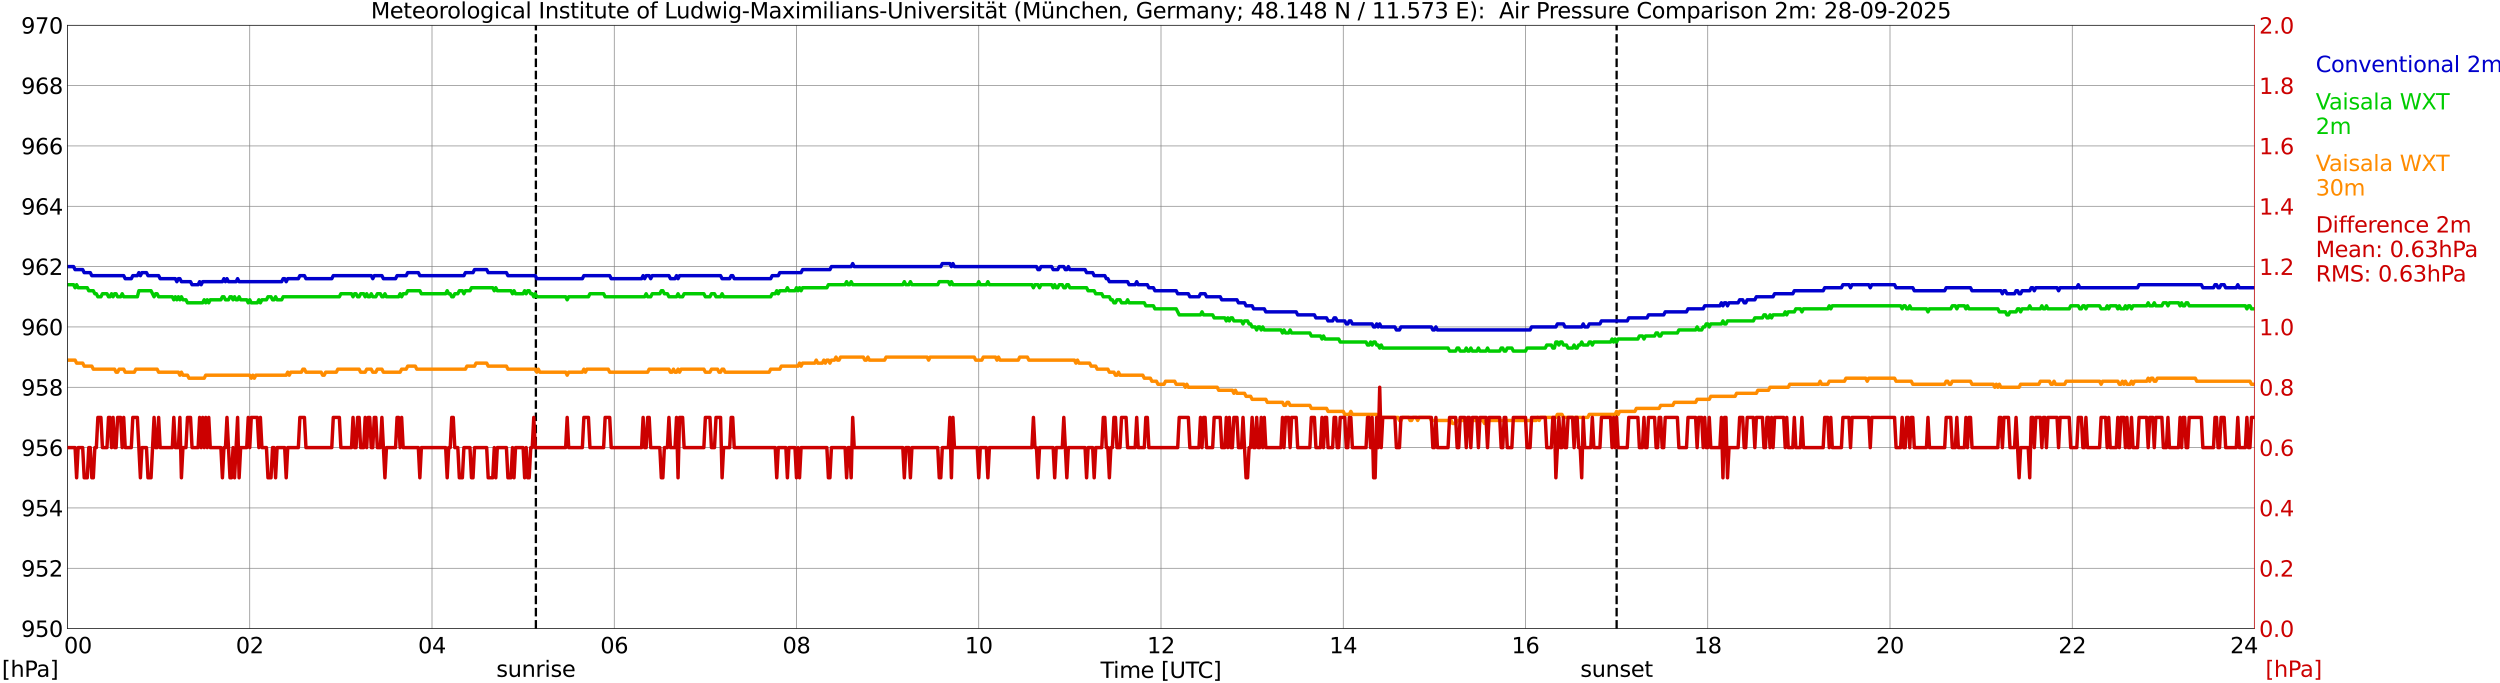 <?xml version="1.0" encoding="utf-8" standalone="no"?>
<!DOCTYPE svg PUBLIC "-//W3C//DTD SVG 1.1//EN"
  "http://www.w3.org/Graphics/SVG/1.1/DTD/svg11.dtd">
<svg xmlns:xlink="http://www.w3.org/1999/xlink" width="1085.4pt" height="296.64pt" viewBox="0 0 1085.4 296.64" xmlns="http://www.w3.org/2000/svg" version="1.1">
 <defs>
  <style type="text/css">*{stroke-linejoin: round; stroke-linecap: butt}</style>
 </defs>
 <g id="figure_1">
  <g id="patch_1">
   <path d="M 0 296.64 
L 1085.4 296.64 
L 1085.4 0 
L 0 0 
z
" style="fill: #ffffff"/>
  </g>
  <g id="axes_1">
   <g id="patch_2">
    <path d="M 29.306 272.909 
L 978.814 272.909 
L 978.814 10.976 
L 29.306 10.976 
z
" style="fill: #ffffff"/>
   </g>
   <g id="patch_3">
    <path d="M 978.814 272.909 
L 978.814 272.909 
L 978.814 10.976 
L 978.814 10.976 
z
" clip-path="url(#p2d516ec223)" style="fill: #d3d3d3; opacity: 0.25; stroke: #d3d3d3; stroke-linejoin: miter"/>
   </g>
   <g id="matplotlib.axis_1">
    <g id="xtick_1">
     <g id="line2d_1">
      <path d="M 29.306 272.909 
L 29.306 10.976 
" clip-path="url(#p2d516ec223)" style="fill: none; stroke: #808080; stroke-width: 0.3; stroke-linecap: square"/>
     </g>
     <g id="line2d_2"/>
     <g id="text_1">
      <!--    00 -->
      <g transform="translate(18.733 283.627) scale(0.095 -0.095)">
       <defs>
        <path id="DejaVuSans-20" transform="scale(0.016)"/>
        <path id="DejaVuSans-30" d="M 2034 4250 
Q 1547 4250 1301 3770 
Q 1056 3291 1056 2328 
Q 1056 1369 1301 889 
Q 1547 409 2034 409 
Q 2525 409 2770 889 
Q 3016 1369 3016 2328 
Q 3016 3291 2770 3770 
Q 2525 4250 2034 4250 
z
M 2034 4750 
Q 2819 4750 3233 4129 
Q 3647 3509 3647 2328 
Q 3647 1150 3233 529 
Q 2819 -91 2034 -91 
Q 1250 -91 836 529 
Q 422 1150 422 2328 
Q 422 3509 836 4129 
Q 1250 4750 2034 4750 
z
" transform="scale(0.016)"/>
       </defs>
       <use xlink:href="#DejaVuSans-20"/>
       <use xlink:href="#DejaVuSans-20" transform="translate(31.787 0)"/>
       <use xlink:href="#DejaVuSans-20" transform="translate(63.574 0)"/>
       <use xlink:href="#DejaVuSans-30" transform="translate(95.361 0)"/>
       <use xlink:href="#DejaVuSans-30" transform="translate(158.984 0)"/>
      </g>
     </g>
    </g>
    <g id="xtick_2">
     <g id="line2d_3">
      <path d="M 108.431 272.909 
L 108.431 10.976 
" clip-path="url(#p2d516ec223)" style="fill: none; stroke: #808080; stroke-width: 0.3; stroke-linecap: square"/>
     </g>
     <g id="line2d_4"/>
     <g id="text_2">
      <!-- 02 -->
      <g transform="translate(102.387 283.627) scale(0.095 -0.095)">
       <defs>
        <path id="DejaVuSans-32" d="M 1228 531 
L 3431 531 
L 3431 0 
L 469 0 
L 469 531 
Q 828 903 1448 1529 
Q 2069 2156 2228 2338 
Q 2531 2678 2651 2914 
Q 2772 3150 2772 3378 
Q 2772 3750 2511 3984 
Q 2250 4219 1831 4219 
Q 1534 4219 1204 4116 
Q 875 4013 500 3803 
L 500 4441 
Q 881 4594 1212 4672 
Q 1544 4750 1819 4750 
Q 2544 4750 2975 4387 
Q 3406 4025 3406 3419 
Q 3406 3131 3298 2873 
Q 3191 2616 2906 2266 
Q 2828 2175 2409 1742 
Q 1991 1309 1228 531 
z
" transform="scale(0.016)"/>
       </defs>
       <use xlink:href="#DejaVuSans-30"/>
       <use xlink:href="#DejaVuSans-32" transform="translate(63.623 0)"/>
      </g>
     </g>
    </g>
    <g id="xtick_3">
     <g id="line2d_5">
      <path d="M 187.557 272.909 
L 187.557 10.976 
" clip-path="url(#p2d516ec223)" style="fill: none; stroke: #808080; stroke-width: 0.3; stroke-linecap: square"/>
     </g>
     <g id="line2d_6"/>
     <g id="text_3">
      <!-- 04 -->
      <g transform="translate(181.513 283.627) scale(0.095 -0.095)">
       <defs>
        <path id="DejaVuSans-34" d="M 2419 4116 
L 825 1625 
L 2419 1625 
L 2419 4116 
z
M 2253 4666 
L 3047 4666 
L 3047 1625 
L 3713 1625 
L 3713 1100 
L 3047 1100 
L 3047 0 
L 2419 0 
L 2419 1100 
L 313 1100 
L 313 1709 
L 2253 4666 
z
" transform="scale(0.016)"/>
       </defs>
       <use xlink:href="#DejaVuSans-30"/>
       <use xlink:href="#DejaVuSans-34" transform="translate(63.623 0)"/>
      </g>
     </g>
    </g>
    <g id="xtick_4">
     <g id="line2d_7">
      <path d="M 266.683 272.909 
L 266.683 10.976 
" clip-path="url(#p2d516ec223)" style="fill: none; stroke: #808080; stroke-width: 0.3; stroke-linecap: square"/>
     </g>
     <g id="line2d_8"/>
     <g id="text_4">
      <!-- 06 -->
      <g transform="translate(260.638 283.627) scale(0.095 -0.095)">
       <defs>
        <path id="DejaVuSans-36" d="M 2113 2584 
Q 1688 2584 1439 2293 
Q 1191 2003 1191 1497 
Q 1191 994 1439 701 
Q 1688 409 2113 409 
Q 2538 409 2786 701 
Q 3034 994 3034 1497 
Q 3034 2003 2786 2293 
Q 2538 2584 2113 2584 
z
M 3366 4563 
L 3366 3988 
Q 3128 4100 2886 4159 
Q 2644 4219 2406 4219 
Q 1781 4219 1451 3797 
Q 1122 3375 1075 2522 
Q 1259 2794 1537 2939 
Q 1816 3084 2150 3084 
Q 2853 3084 3261 2657 
Q 3669 2231 3669 1497 
Q 3669 778 3244 343 
Q 2819 -91 2113 -91 
Q 1303 -91 875 529 
Q 447 1150 447 2328 
Q 447 3434 972 4092 
Q 1497 4750 2381 4750 
Q 2619 4750 2861 4703 
Q 3103 4656 3366 4563 
z
" transform="scale(0.016)"/>
       </defs>
       <use xlink:href="#DejaVuSans-30"/>
       <use xlink:href="#DejaVuSans-36" transform="translate(63.623 0)"/>
      </g>
     </g>
    </g>
    <g id="xtick_5">
     <g id="line2d_9">
      <path d="M 345.808 272.909 
L 345.808 10.976 
" clip-path="url(#p2d516ec223)" style="fill: none; stroke: #808080; stroke-width: 0.3; stroke-linecap: square"/>
     </g>
     <g id="line2d_10"/>
     <g id="text_5">
      <!-- 08 -->
      <g transform="translate(339.764 283.627) scale(0.095 -0.095)">
       <defs>
        <path id="DejaVuSans-38" d="M 2034 2216 
Q 1584 2216 1326 1975 
Q 1069 1734 1069 1313 
Q 1069 891 1326 650 
Q 1584 409 2034 409 
Q 2484 409 2743 651 
Q 3003 894 3003 1313 
Q 3003 1734 2745 1975 
Q 2488 2216 2034 2216 
z
M 1403 2484 
Q 997 2584 770 2862 
Q 544 3141 544 3541 
Q 544 4100 942 4425 
Q 1341 4750 2034 4750 
Q 2731 4750 3128 4425 
Q 3525 4100 3525 3541 
Q 3525 3141 3298 2862 
Q 3072 2584 2669 2484 
Q 3125 2378 3379 2068 
Q 3634 1759 3634 1313 
Q 3634 634 3220 271 
Q 2806 -91 2034 -91 
Q 1263 -91 848 271 
Q 434 634 434 1313 
Q 434 1759 690 2068 
Q 947 2378 1403 2484 
z
M 1172 3481 
Q 1172 3119 1398 2916 
Q 1625 2713 2034 2713 
Q 2441 2713 2670 2916 
Q 2900 3119 2900 3481 
Q 2900 3844 2670 4047 
Q 2441 4250 2034 4250 
Q 1625 4250 1398 4047 
Q 1172 3844 1172 3481 
z
" transform="scale(0.016)"/>
       </defs>
       <use xlink:href="#DejaVuSans-30"/>
       <use xlink:href="#DejaVuSans-38" transform="translate(63.623 0)"/>
      </g>
     </g>
    </g>
    <g id="xtick_6">
     <g id="line2d_11">
      <path d="M 424.934 272.909 
L 424.934 10.976 
" clip-path="url(#p2d516ec223)" style="fill: none; stroke: #808080; stroke-width: 0.3; stroke-linecap: square"/>
     </g>
     <g id="line2d_12"/>
     <g id="text_6">
      <!-- 10 -->
      <g transform="translate(418.89 283.627) scale(0.095 -0.095)">
       <defs>
        <path id="DejaVuSans-31" d="M 794 531 
L 1825 531 
L 1825 4091 
L 703 3866 
L 703 4441 
L 1819 4666 
L 2450 4666 
L 2450 531 
L 3481 531 
L 3481 0 
L 794 0 
L 794 531 
z
" transform="scale(0.016)"/>
       </defs>
       <use xlink:href="#DejaVuSans-31"/>
       <use xlink:href="#DejaVuSans-30" transform="translate(63.623 0)"/>
      </g>
     </g>
    </g>
    <g id="xtick_7">
     <g id="line2d_13">
      <path d="M 504.06 272.909 
L 504.06 10.976 
" clip-path="url(#p2d516ec223)" style="fill: none; stroke: #808080; stroke-width: 0.3; stroke-linecap: square"/>
     </g>
     <g id="line2d_14"/>
     <g id="text_7">
      <!-- 12 -->
      <g transform="translate(498.015 283.627) scale(0.095 -0.095)">
       <use xlink:href="#DejaVuSans-31"/>
       <use xlink:href="#DejaVuSans-32" transform="translate(63.623 0)"/>
      </g>
     </g>
    </g>
    <g id="xtick_8">
     <g id="line2d_15">
      <path d="M 583.185 272.909 
L 583.185 10.976 
" clip-path="url(#p2d516ec223)" style="fill: none; stroke: #808080; stroke-width: 0.3; stroke-linecap: square"/>
     </g>
     <g id="line2d_16"/>
     <g id="text_8">
      <!-- 14 -->
      <g transform="translate(577.141 283.627) scale(0.095 -0.095)">
       <use xlink:href="#DejaVuSans-31"/>
       <use xlink:href="#DejaVuSans-34" transform="translate(63.623 0)"/>
      </g>
     </g>
    </g>
    <g id="xtick_9">
     <g id="line2d_17">
      <path d="M 662.311 272.909 
L 662.311 10.976 
" clip-path="url(#p2d516ec223)" style="fill: none; stroke: #808080; stroke-width: 0.3; stroke-linecap: square"/>
     </g>
     <g id="line2d_18"/>
     <g id="text_9">
      <!-- 16 -->
      <g transform="translate(656.267 283.627) scale(0.095 -0.095)">
       <use xlink:href="#DejaVuSans-31"/>
       <use xlink:href="#DejaVuSans-36" transform="translate(63.623 0)"/>
      </g>
     </g>
    </g>
    <g id="xtick_10">
     <g id="line2d_19">
      <path d="M 741.437 272.909 
L 741.437 10.976 
" clip-path="url(#p2d516ec223)" style="fill: none; stroke: #808080; stroke-width: 0.3; stroke-linecap: square"/>
     </g>
     <g id="line2d_20"/>
     <g id="text_10">
      <!-- 18 -->
      <g transform="translate(735.392 283.627) scale(0.095 -0.095)">
       <use xlink:href="#DejaVuSans-31"/>
       <use xlink:href="#DejaVuSans-38" transform="translate(63.623 0)"/>
      </g>
     </g>
    </g>
    <g id="xtick_11">
     <g id="line2d_21">
      <path d="M 820.562 272.909 
L 820.562 10.976 
" clip-path="url(#p2d516ec223)" style="fill: none; stroke: #808080; stroke-width: 0.3; stroke-linecap: square"/>
     </g>
     <g id="line2d_22"/>
     <g id="text_11">
      <!-- 20 -->
      <g transform="translate(814.518 283.627) scale(0.095 -0.095)">
       <use xlink:href="#DejaVuSans-32"/>
       <use xlink:href="#DejaVuSans-30" transform="translate(63.623 0)"/>
      </g>
     </g>
    </g>
    <g id="xtick_12">
     <g id="line2d_23">
      <path d="M 899.688 272.909 
L 899.688 10.976 
" clip-path="url(#p2d516ec223)" style="fill: none; stroke: #808080; stroke-width: 0.3; stroke-linecap: square"/>
     </g>
     <g id="line2d_24"/>
     <g id="text_12">
      <!-- 22 -->
      <g transform="translate(893.644 283.627) scale(0.095 -0.095)">
       <use xlink:href="#DejaVuSans-32"/>
       <use xlink:href="#DejaVuSans-32" transform="translate(63.623 0)"/>
      </g>
     </g>
    </g>
    <g id="xtick_13">
     <g id="line2d_25">
      <path d="M 978.814 272.909 
L 978.814 10.976 
" clip-path="url(#p2d516ec223)" style="fill: none; stroke: #808080; stroke-width: 0.3; stroke-linecap: square"/>
     </g>
     <g id="line2d_26"/>
     <g id="text_13">
      <!-- 24    -->
      <g transform="translate(968.241 283.627) scale(0.095 -0.095)">
       <use xlink:href="#DejaVuSans-32"/>
       <use xlink:href="#DejaVuSans-34" transform="translate(63.623 0)"/>
       <use xlink:href="#DejaVuSans-20" transform="translate(127.246 0)"/>
       <use xlink:href="#DejaVuSans-20" transform="translate(159.033 0)"/>
       <use xlink:href="#DejaVuSans-20" transform="translate(190.82 0)"/>
      </g>
     </g>
    </g>
    <g id="text_14">
     <!-- Time [UTC] -->
     <g transform="translate(477.806 294.322) scale(0.095 -0.095)">
      <defs>
       <path id="DejaVuSans-54" d="M -19 4666 
L 3928 4666 
L 3928 4134 
L 2272 4134 
L 2272 0 
L 1638 0 
L 1638 4134 
L -19 4134 
L -19 4666 
z
" transform="scale(0.016)"/>
       <path id="DejaVuSans-69" d="M 603 3500 
L 1178 3500 
L 1178 0 
L 603 0 
L 603 3500 
z
M 603 4863 
L 1178 4863 
L 1178 4134 
L 603 4134 
L 603 4863 
z
" transform="scale(0.016)"/>
       <path id="DejaVuSans-6d" d="M 3328 2828 
Q 3544 3216 3844 3400 
Q 4144 3584 4550 3584 
Q 5097 3584 5394 3201 
Q 5691 2819 5691 2113 
L 5691 0 
L 5113 0 
L 5113 2094 
Q 5113 2597 4934 2840 
Q 4756 3084 4391 3084 
Q 3944 3084 3684 2787 
Q 3425 2491 3425 1978 
L 3425 0 
L 2847 0 
L 2847 2094 
Q 2847 2600 2669 2842 
Q 2491 3084 2119 3084 
Q 1678 3084 1418 2786 
Q 1159 2488 1159 1978 
L 1159 0 
L 581 0 
L 581 3500 
L 1159 3500 
L 1159 2956 
Q 1356 3278 1631 3431 
Q 1906 3584 2284 3584 
Q 2666 3584 2933 3390 
Q 3200 3197 3328 2828 
z
" transform="scale(0.016)"/>
       <path id="DejaVuSans-65" d="M 3597 1894 
L 3597 1613 
L 953 1613 
Q 991 1019 1311 708 
Q 1631 397 2203 397 
Q 2534 397 2845 478 
Q 3156 559 3463 722 
L 3463 178 
Q 3153 47 2828 -22 
Q 2503 -91 2169 -91 
Q 1331 -91 842 396 
Q 353 884 353 1716 
Q 353 2575 817 3079 
Q 1281 3584 2069 3584 
Q 2775 3584 3186 3129 
Q 3597 2675 3597 1894 
z
M 3022 2063 
Q 3016 2534 2758 2815 
Q 2500 3097 2075 3097 
Q 1594 3097 1305 2825 
Q 1016 2553 972 2059 
L 3022 2063 
z
" transform="scale(0.016)"/>
       <path id="DejaVuSans-5b" d="M 550 4863 
L 1875 4863 
L 1875 4416 
L 1125 4416 
L 1125 -397 
L 1875 -397 
L 1875 -844 
L 550 -844 
L 550 4863 
z
" transform="scale(0.016)"/>
       <path id="DejaVuSans-55" d="M 556 4666 
L 1191 4666 
L 1191 1831 
Q 1191 1081 1462 751 
Q 1734 422 2344 422 
Q 2950 422 3222 751 
Q 3494 1081 3494 1831 
L 3494 4666 
L 4128 4666 
L 4128 1753 
Q 4128 841 3676 375 
Q 3225 -91 2344 -91 
Q 1459 -91 1007 375 
Q 556 841 556 1753 
L 556 4666 
z
" transform="scale(0.016)"/>
       <path id="DejaVuSans-43" d="M 4122 4306 
L 4122 3641 
Q 3803 3938 3442 4084 
Q 3081 4231 2675 4231 
Q 1875 4231 1450 3742 
Q 1025 3253 1025 2328 
Q 1025 1406 1450 917 
Q 1875 428 2675 428 
Q 3081 428 3442 575 
Q 3803 722 4122 1019 
L 4122 359 
Q 3791 134 3420 21 
Q 3050 -91 2638 -91 
Q 1578 -91 968 557 
Q 359 1206 359 2328 
Q 359 3453 968 4101 
Q 1578 4750 2638 4750 
Q 3056 4750 3426 4639 
Q 3797 4528 4122 4306 
z
" transform="scale(0.016)"/>
       <path id="DejaVuSans-5d" d="M 1947 4863 
L 1947 -844 
L 622 -844 
L 622 -397 
L 1369 -397 
L 1369 4416 
L 622 4416 
L 622 4863 
L 1947 4863 
z
" transform="scale(0.016)"/>
      </defs>
      <use xlink:href="#DejaVuSans-54"/>
      <use xlink:href="#DejaVuSans-69" transform="translate(57.959 0)"/>
      <use xlink:href="#DejaVuSans-6d" transform="translate(85.742 0)"/>
      <use xlink:href="#DejaVuSans-65" transform="translate(183.154 0)"/>
      <use xlink:href="#DejaVuSans-20" transform="translate(244.678 0)"/>
      <use xlink:href="#DejaVuSans-5b" transform="translate(276.465 0)"/>
      <use xlink:href="#DejaVuSans-55" transform="translate(315.479 0)"/>
      <use xlink:href="#DejaVuSans-54" transform="translate(388.672 0)"/>
      <use xlink:href="#DejaVuSans-43" transform="translate(443.881 0)"/>
      <use xlink:href="#DejaVuSans-5d" transform="translate(513.705 0)"/>
     </g>
    </g>
   </g>
   <g id="matplotlib.axis_2">
    <g id="ytick_1">
     <g id="line2d_27">
      <path d="M 29.306 272.909 
L 978.814 272.909 
" clip-path="url(#p2d516ec223)" style="fill: none; stroke: #808080; stroke-width: 0.3; stroke-linecap: square"/>
     </g>
     <g id="line2d_28"/>
     <g id="text_15">
      <!-- 950 -->
      <g transform="translate(9.173 276.518) scale(0.095 -0.095)">
       <defs>
        <path id="DejaVuSans-39" d="M 703 97 
L 703 672 
Q 941 559 1184 500 
Q 1428 441 1663 441 
Q 2288 441 2617 861 
Q 2947 1281 2994 2138 
Q 2813 1869 2534 1725 
Q 2256 1581 1919 1581 
Q 1219 1581 811 2004 
Q 403 2428 403 3163 
Q 403 3881 828 4315 
Q 1253 4750 1959 4750 
Q 2769 4750 3195 4129 
Q 3622 3509 3622 2328 
Q 3622 1225 3098 567 
Q 2575 -91 1691 -91 
Q 1453 -91 1209 -44 
Q 966 3 703 97 
z
M 1959 2075 
Q 2384 2075 2632 2365 
Q 2881 2656 2881 3163 
Q 2881 3666 2632 3958 
Q 2384 4250 1959 4250 
Q 1534 4250 1286 3958 
Q 1038 3666 1038 3163 
Q 1038 2656 1286 2365 
Q 1534 2075 1959 2075 
z
" transform="scale(0.016)"/>
        <path id="DejaVuSans-35" d="M 691 4666 
L 3169 4666 
L 3169 4134 
L 1269 4134 
L 1269 2991 
Q 1406 3038 1543 3061 
Q 1681 3084 1819 3084 
Q 2600 3084 3056 2656 
Q 3513 2228 3513 1497 
Q 3513 744 3044 326 
Q 2575 -91 1722 -91 
Q 1428 -91 1123 -41 
Q 819 9 494 109 
L 494 744 
Q 775 591 1075 516 
Q 1375 441 1709 441 
Q 2250 441 2565 725 
Q 2881 1009 2881 1497 
Q 2881 1984 2565 2268 
Q 2250 2553 1709 2553 
Q 1456 2553 1204 2497 
Q 953 2441 691 2322 
L 691 4666 
z
" transform="scale(0.016)"/>
       </defs>
       <use xlink:href="#DejaVuSans-39"/>
       <use xlink:href="#DejaVuSans-35" transform="translate(63.623 0)"/>
       <use xlink:href="#DejaVuSans-30" transform="translate(127.246 0)"/>
      </g>
     </g>
    </g>
    <g id="ytick_2">
     <g id="line2d_29">
      <path d="M 29.306 246.715 
L 978.814 246.715 
" clip-path="url(#p2d516ec223)" style="fill: none; stroke: #808080; stroke-width: 0.3; stroke-linecap: square"/>
     </g>
     <g id="line2d_30"/>
     <g id="text_16">
      <!-- 952 -->
      <g transform="translate(9.173 250.325) scale(0.095 -0.095)">
       <use xlink:href="#DejaVuSans-39"/>
       <use xlink:href="#DejaVuSans-35" transform="translate(63.623 0)"/>
       <use xlink:href="#DejaVuSans-32" transform="translate(127.246 0)"/>
      </g>
     </g>
    </g>
    <g id="ytick_3">
     <g id="line2d_31">
      <path d="M 29.306 220.522 
L 978.814 220.522 
" clip-path="url(#p2d516ec223)" style="fill: none; stroke: #808080; stroke-width: 0.3; stroke-linecap: square"/>
     </g>
     <g id="line2d_32"/>
     <g id="text_17">
      <!-- 954 -->
      <g transform="translate(9.173 224.131) scale(0.095 -0.095)">
       <use xlink:href="#DejaVuSans-39"/>
       <use xlink:href="#DejaVuSans-35" transform="translate(63.623 0)"/>
       <use xlink:href="#DejaVuSans-34" transform="translate(127.246 0)"/>
      </g>
     </g>
    </g>
    <g id="ytick_4">
     <g id="line2d_33">
      <path d="M 29.306 194.329 
L 978.814 194.329 
" clip-path="url(#p2d516ec223)" style="fill: none; stroke: #808080; stroke-width: 0.3; stroke-linecap: square"/>
     </g>
     <g id="line2d_34"/>
     <g id="text_18">
      <!-- 956 -->
      <g transform="translate(9.173 197.938) scale(0.095 -0.095)">
       <use xlink:href="#DejaVuSans-39"/>
       <use xlink:href="#DejaVuSans-35" transform="translate(63.623 0)"/>
       <use xlink:href="#DejaVuSans-36" transform="translate(127.246 0)"/>
      </g>
     </g>
    </g>
    <g id="ytick_5">
     <g id="line2d_35">
      <path d="M 29.306 168.136 
L 978.814 168.136 
" clip-path="url(#p2d516ec223)" style="fill: none; stroke: #808080; stroke-width: 0.3; stroke-linecap: square"/>
     </g>
     <g id="line2d_36"/>
     <g id="text_19">
      <!-- 958 -->
      <g transform="translate(9.173 171.745) scale(0.095 -0.095)">
       <use xlink:href="#DejaVuSans-39"/>
       <use xlink:href="#DejaVuSans-35" transform="translate(63.623 0)"/>
       <use xlink:href="#DejaVuSans-38" transform="translate(127.246 0)"/>
      </g>
     </g>
    </g>
    <g id="ytick_6">
     <g id="line2d_37">
      <path d="M 29.306 141.942 
L 978.814 141.942 
" clip-path="url(#p2d516ec223)" style="fill: none; stroke: #808080; stroke-width: 0.3; stroke-linecap: square"/>
     </g>
     <g id="line2d_38"/>
     <g id="text_20">
      <!-- 960 -->
      <g transform="translate(9.173 145.551) scale(0.095 -0.095)">
       <use xlink:href="#DejaVuSans-39"/>
       <use xlink:href="#DejaVuSans-36" transform="translate(63.623 0)"/>
       <use xlink:href="#DejaVuSans-30" transform="translate(127.246 0)"/>
      </g>
     </g>
    </g>
    <g id="ytick_7">
     <g id="line2d_39">
      <path d="M 29.306 115.749 
L 978.814 115.749 
" clip-path="url(#p2d516ec223)" style="fill: none; stroke: #808080; stroke-width: 0.3; stroke-linecap: square"/>
     </g>
     <g id="line2d_40"/>
     <g id="text_21">
      <!-- 962 -->
      <g transform="translate(9.173 119.358) scale(0.095 -0.095)">
       <use xlink:href="#DejaVuSans-39"/>
       <use xlink:href="#DejaVuSans-36" transform="translate(63.623 0)"/>
       <use xlink:href="#DejaVuSans-32" transform="translate(127.246 0)"/>
      </g>
     </g>
    </g>
    <g id="ytick_8">
     <g id="line2d_41">
      <path d="M 29.306 89.556 
L 978.814 89.556 
" clip-path="url(#p2d516ec223)" style="fill: none; stroke: #808080; stroke-width: 0.3; stroke-linecap: square"/>
     </g>
     <g id="line2d_42"/>
     <g id="text_22">
      <!-- 964 -->
      <g transform="translate(9.173 93.165) scale(0.095 -0.095)">
       <use xlink:href="#DejaVuSans-39"/>
       <use xlink:href="#DejaVuSans-36" transform="translate(63.623 0)"/>
       <use xlink:href="#DejaVuSans-34" transform="translate(127.246 0)"/>
      </g>
     </g>
    </g>
    <g id="ytick_9">
     <g id="line2d_43">
      <path d="M 29.306 63.362 
L 978.814 63.362 
" clip-path="url(#p2d516ec223)" style="fill: none; stroke: #808080; stroke-width: 0.3; stroke-linecap: square"/>
     </g>
     <g id="line2d_44"/>
     <g id="text_23">
      <!-- 966 -->
      <g transform="translate(9.173 66.972) scale(0.095 -0.095)">
       <use xlink:href="#DejaVuSans-39"/>
       <use xlink:href="#DejaVuSans-36" transform="translate(63.623 0)"/>
       <use xlink:href="#DejaVuSans-36" transform="translate(127.246 0)"/>
      </g>
     </g>
    </g>
    <g id="ytick_10">
     <g id="line2d_45">
      <path d="M 29.306 37.169 
L 978.814 37.169 
" clip-path="url(#p2d516ec223)" style="fill: none; stroke: #808080; stroke-width: 0.3; stroke-linecap: square"/>
     </g>
     <g id="line2d_46"/>
     <g id="text_24">
      <!-- 968 -->
      <g transform="translate(9.173 40.778) scale(0.095 -0.095)">
       <use xlink:href="#DejaVuSans-39"/>
       <use xlink:href="#DejaVuSans-36" transform="translate(63.623 0)"/>
       <use xlink:href="#DejaVuSans-38" transform="translate(127.246 0)"/>
      </g>
     </g>
    </g>
    <g id="ytick_11">
     <g id="line2d_47">
      <path d="M 29.306 10.976 
L 978.814 10.976 
" clip-path="url(#p2d516ec223)" style="fill: none; stroke: #808080; stroke-width: 0.3; stroke-linecap: square"/>
     </g>
     <g id="line2d_48"/>
     <g id="text_25">
      <!-- 970 -->
      <g transform="translate(9.173 14.585) scale(0.095 -0.095)">
       <defs>
        <path id="DejaVuSans-37" d="M 525 4666 
L 3525 4666 
L 3525 4397 
L 1831 0 
L 1172 0 
L 2766 4134 
L 525 4134 
L 525 4666 
z
" transform="scale(0.016)"/>
       </defs>
       <use xlink:href="#DejaVuSans-39"/>
       <use xlink:href="#DejaVuSans-37" transform="translate(63.623 0)"/>
       <use xlink:href="#DejaVuSans-30" transform="translate(127.246 0)"/>
      </g>
     </g>
    </g>
   </g>
   <g id="line2d_49">
    <path d="M 232.659 272.909 
L 232.659 10.976 
" clip-path="url(#p2d516ec223)" style="fill: none; stroke-dasharray: 3.7,1.6; stroke-dashoffset: 0; stroke: #000000"/>
   </g>
   <g id="line2d_50">
    <path d="M 701.874 272.909 
L 701.874 10.976 
" clip-path="url(#p2d516ec223)" style="fill: none; stroke-dasharray: 3.7,1.6; stroke-dashoffset: 0; stroke: #000000"/>
   </g>
   <g id="line2d_51">
    <path d="M 29.306 115.749 
L 31.943 115.749 
L 32.603 117.059 
L 35.9 117.059 
L 36.559 118.368 
L 39.197 118.368 
L 39.856 119.678 
L 53.703 119.678 
L 54.362 120.988 
L 57 120.988 
L 57.659 119.678 
L 59.637 119.678 
L 60.297 118.368 
L 60.956 119.678 
L 61.615 118.368 
L 63.594 118.368 
L 64.253 119.678 
L 68.869 119.678 
L 69.528 120.988 
L 76.122 120.988 
L 76.781 122.297 
L 77.441 120.988 
L 78.1 120.988 
L 78.759 122.297 
L 82.716 122.297 
L 83.375 123.607 
L 86.013 123.607 
L 86.672 122.297 
L 87.331 123.607 
L 87.991 122.297 
L 96.563 122.297 
L 97.222 120.988 
L 97.881 122.297 
L 98.541 120.988 
L 99.2 122.297 
L 102.497 122.297 
L 103.156 120.988 
L 103.816 122.297 
L 122.278 122.297 
L 122.938 120.988 
L 123.597 120.988 
L 124.257 122.297 
L 124.916 120.988 
L 129.532 120.988 
L 130.191 119.678 
L 132.169 119.678 
L 132.829 120.988 
L 144.038 120.988 
L 144.697 119.678 
L 161.182 119.678 
L 161.841 120.988 
L 162.501 119.678 
L 165.798 119.678 
L 166.457 120.988 
L 171.732 120.988 
L 172.391 119.678 
L 176.348 119.678 
L 177.007 118.368 
L 181.623 118.368 
L 182.282 119.678 
L 201.404 119.678 
L 202.063 118.368 
L 205.36 118.368 
L 206.02 117.059 
L 211.295 117.059 
L 211.954 118.368 
L 219.867 118.368 
L 220.526 119.678 
L 232.395 119.678 
L 233.054 120.988 
L 252.836 120.988 
L 253.495 119.678 
L 264.705 119.678 
L 265.364 120.988 
L 278.552 120.988 
L 279.211 119.678 
L 279.87 120.988 
L 280.53 119.678 
L 281.849 119.678 
L 282.508 120.988 
L 283.167 119.678 
L 290.42 119.678 
L 291.08 120.988 
L 293.058 120.988 
L 293.717 119.678 
L 294.377 120.988 
L 295.036 119.678 
L 312.839 119.678 
L 313.499 120.988 
L 316.796 120.988 
L 317.455 119.678 
L 318.114 119.678 
L 318.774 120.988 
L 334.599 120.988 
L 335.258 119.678 
L 337.896 119.678 
L 338.555 118.368 
L 347.787 118.368 
L 348.446 117.059 
L 360.315 117.059 
L 360.974 115.749 
L 369.546 115.749 
L 370.206 114.439 
L 370.865 115.749 
L 408.45 115.749 
L 409.109 114.439 
L 412.406 114.439 
L 413.065 115.749 
L 413.725 114.439 
L 414.384 115.749 
L 449.991 115.749 
L 450.65 117.059 
L 451.309 117.059 
L 451.969 115.749 
L 456.584 115.749 
L 457.244 117.059 
L 459.222 117.059 
L 459.881 115.749 
L 461.859 115.749 
L 462.519 117.059 
L 463.178 117.059 
L 463.838 115.749 
L 464.497 117.059 
L 471.091 117.059 
L 471.75 118.368 
L 474.388 118.368 
L 475.047 119.678 
L 479.663 119.678 
L 480.322 120.988 
L 480.981 120.988 
L 481.641 122.297 
L 489.553 122.297 
L 490.213 123.607 
L 492.85 123.607 
L 493.51 122.297 
L 494.169 123.607 
L 498.125 123.607 
L 498.785 124.917 
L 500.763 124.917 
L 501.422 126.226 
L 510.654 126.226 
L 511.313 127.536 
L 515.929 127.536 
L 516.588 128.846 
L 520.544 128.846 
L 521.204 127.536 
L 523.182 127.536 
L 523.841 128.846 
L 529.776 128.846 
L 530.435 130.155 
L 537.029 130.155 
L 537.688 131.465 
L 540.326 131.465 
L 540.985 132.775 
L 543.623 132.775 
L 544.282 134.084 
L 548.898 134.084 
L 549.557 135.394 
L 562.745 135.394 
L 563.404 136.704 
L 570.657 136.704 
L 571.317 138.013 
L 575.932 138.013 
L 576.592 139.323 
L 578.57 139.323 
L 579.229 138.013 
L 579.889 138.013 
L 580.548 139.323 
L 583.845 139.323 
L 584.504 140.633 
L 585.164 140.633 
L 585.823 139.323 
L 586.482 139.323 
L 587.142 140.633 
L 595.714 140.633 
L 596.373 141.942 
L 597.032 141.942 
L 597.692 140.633 
L 598.351 141.942 
L 599.011 140.633 
L 599.67 141.942 
L 605.604 141.942 
L 606.264 143.252 
L 607.582 143.252 
L 608.242 141.942 
L 621.429 141.942 
L 622.089 143.252 
L 622.748 143.252 
L 623.408 141.942 
L 624.067 143.252 
L 664.289 143.252 
L 664.949 141.942 
L 675.499 141.942 
L 676.158 140.633 
L 678.796 140.633 
L 679.455 141.942 
L 686.708 141.942 
L 687.368 140.633 
L 688.027 141.942 
L 689.346 141.942 
L 690.005 140.633 
L 694.621 140.633 
L 695.28 139.323 
L 706.49 139.323 
L 707.149 138.013 
L 715.062 138.013 
L 715.721 136.704 
L 722.315 136.704 
L 722.974 135.394 
L 732.205 135.394 
L 732.865 134.084 
L 739.459 134.084 
L 740.118 132.775 
L 746.712 132.775 
L 747.371 131.465 
L 748.031 132.775 
L 748.69 131.465 
L 749.349 131.465 
L 750.009 132.775 
L 750.668 131.465 
L 754.624 131.465 
L 755.284 130.155 
L 756.602 130.155 
L 757.262 131.465 
L 757.921 131.465 
L 758.581 130.155 
L 761.878 130.155 
L 762.537 128.846 
L 769.79 128.846 
L 770.449 127.536 
L 778.362 127.536 
L 779.021 126.226 
L 791.55 126.226 
L 792.209 124.917 
L 799.462 124.917 
L 800.122 123.607 
L 802.759 123.607 
L 803.419 124.917 
L 804.078 123.607 
L 811.331 123.607 
L 811.99 124.917 
L 812.65 123.607 
L 822.541 123.607 
L 823.2 124.917 
L 830.453 124.917 
L 831.112 126.226 
L 844.3 126.226 
L 844.959 124.917 
L 855.51 124.917 
L 856.169 126.226 
L 868.697 126.226 
L 869.357 127.536 
L 870.016 126.226 
L 870.675 126.226 
L 871.335 127.536 
L 874.632 127.536 
L 875.291 126.226 
L 875.95 126.226 
L 876.61 127.536 
L 877.269 127.536 
L 877.929 126.226 
L 881.225 126.226 
L 881.885 124.917 
L 882.544 124.917 
L 883.204 126.226 
L 883.863 124.917 
L 893.094 124.917 
L 893.754 126.226 
L 894.413 124.917 
L 901.666 124.917 
L 902.326 123.607 
L 902.985 124.917 
L 928.041 124.917 
L 928.701 123.607 
L 955.735 123.607 
L 956.395 124.917 
L 961.01 124.917 
L 961.67 123.607 
L 962.329 123.607 
L 962.989 124.917 
L 963.648 124.917 
L 964.307 123.607 
L 965.626 123.607 
L 966.285 124.917 
L 970.901 124.917 
L 971.561 123.607 
L 972.22 124.917 
L 978.154 124.917 
L 978.154 124.917 
" clip-path="url(#p2d516ec223)" style="fill: none; stroke: #0000cc; stroke-width: 1.5; stroke-linecap: square"/>
   </g>
   <g id="line2d_52">
    <path d="M 29.306 123.607 
L 31.943 123.607 
L 32.603 124.917 
L 33.262 123.607 
L 33.921 124.917 
L 37.878 124.917 
L 38.537 126.226 
L 40.515 126.226 
L 41.175 127.536 
L 41.834 127.536 
L 42.493 128.846 
L 43.812 128.846 
L 44.472 127.536 
L 46.45 127.536 
L 47.109 128.846 
L 47.768 128.846 
L 48.428 127.536 
L 49.087 128.846 
L 49.747 127.536 
L 50.406 127.536 
L 51.065 128.846 
L 52.384 128.846 
L 53.043 127.536 
L 53.703 128.846 
L 59.637 128.846 
L 60.297 126.226 
L 65.572 126.226 
L 66.89 128.846 
L 67.55 127.536 
L 68.209 127.536 
L 68.869 128.846 
L 74.803 128.846 
L 75.462 130.155 
L 76.122 128.846 
L 76.781 130.155 
L 77.441 128.846 
L 78.1 130.155 
L 78.759 128.846 
L 79.419 130.155 
L 80.737 130.155 
L 81.397 131.465 
L 87.991 131.465 
L 88.65 130.155 
L 89.309 131.465 
L 89.969 130.155 
L 90.628 131.465 
L 91.288 130.155 
L 95.903 130.155 
L 96.563 128.846 
L 97.222 128.846 
L 97.881 130.155 
L 99.2 130.155 
L 99.86 128.846 
L 100.519 128.846 
L 101.178 130.155 
L 101.838 128.846 
L 102.497 130.155 
L 103.156 130.155 
L 103.816 128.846 
L 104.475 130.155 
L 107.113 130.155 
L 107.772 131.465 
L 108.431 130.155 
L 109.091 131.465 
L 111.728 131.465 
L 112.388 130.155 
L 113.047 131.465 
L 113.707 130.155 
L 115.685 130.155 
L 116.344 128.846 
L 117.663 128.846 
L 118.322 130.155 
L 118.982 130.155 
L 119.641 128.846 
L 120.3 130.155 
L 122.278 130.155 
L 122.938 128.846 
L 147.335 128.846 
L 147.994 127.536 
L 152.61 127.536 
L 153.269 128.846 
L 153.929 127.536 
L 154.588 127.536 
L 155.247 128.846 
L 155.907 128.846 
L 156.566 127.536 
L 157.885 127.536 
L 158.544 128.846 
L 159.204 127.536 
L 159.863 128.846 
L 160.523 128.846 
L 161.182 127.536 
L 161.841 128.846 
L 163.16 128.846 
L 163.819 127.536 
L 165.138 127.536 
L 165.798 128.846 
L 166.457 128.846 
L 167.116 127.536 
L 167.776 128.846 
L 173.051 128.846 
L 173.71 127.536 
L 174.37 128.846 
L 175.029 127.536 
L 176.348 127.536 
L 177.007 126.226 
L 182.282 126.226 
L 182.941 127.536 
L 193.492 127.536 
L 194.151 126.226 
L 194.81 127.536 
L 195.47 127.536 
L 196.129 128.846 
L 196.788 128.846 
L 197.448 127.536 
L 198.767 127.536 
L 199.426 126.226 
L 200.745 126.226 
L 201.404 127.536 
L 202.063 126.226 
L 204.042 126.226 
L 204.701 124.917 
L 213.932 124.917 
L 214.592 126.226 
L 215.251 124.917 
L 215.91 126.226 
L 221.845 126.226 
L 222.504 127.536 
L 223.164 126.226 
L 223.823 127.536 
L 227.12 127.536 
L 227.779 126.226 
L 228.439 127.536 
L 229.098 126.226 
L 229.757 126.226 
L 230.417 127.536 
L 231.076 127.536 
L 231.736 128.846 
L 232.395 127.536 
L 233.054 128.846 
L 245.583 128.846 
L 246.242 130.155 
L 246.901 128.846 
L 255.473 128.846 
L 256.133 127.536 
L 262.067 127.536 
L 262.726 128.846 
L 279.87 128.846 
L 280.53 127.536 
L 281.189 128.846 
L 282.508 128.846 
L 283.167 127.536 
L 286.464 127.536 
L 287.124 126.226 
L 287.783 126.226 
L 288.442 127.536 
L 289.761 127.536 
L 290.42 128.846 
L 293.717 128.846 
L 294.377 127.536 
L 295.036 128.846 
L 296.355 128.846 
L 297.014 127.536 
L 305.586 127.536 
L 306.246 128.846 
L 308.224 128.846 
L 308.883 127.536 
L 310.202 127.536 
L 310.861 128.846 
L 312.839 128.846 
L 313.499 127.536 
L 314.158 128.846 
L 334.599 128.846 
L 335.258 127.536 
L 336.577 127.536 
L 337.236 126.226 
L 337.896 127.536 
L 338.555 126.226 
L 341.193 126.226 
L 341.852 124.917 
L 342.512 126.226 
L 345.149 126.226 
L 345.808 124.917 
L 346.468 126.226 
L 347.127 124.917 
L 347.787 126.226 
L 348.446 124.917 
L 358.996 124.917 
L 359.655 123.607 
L 366.909 123.607 
L 367.568 122.297 
L 368.227 123.607 
L 368.887 123.607 
L 369.546 122.297 
L 370.206 123.607 
L 391.965 123.607 
L 392.624 122.297 
L 393.284 123.607 
L 394.603 123.607 
L 395.262 122.297 
L 395.921 123.607 
L 407.131 123.607 
L 407.79 122.297 
L 411.746 122.297 
L 412.406 123.607 
L 413.065 122.297 
L 413.725 123.607 
L 424.275 123.607 
L 424.934 122.297 
L 425.593 123.607 
L 428.231 123.607 
L 428.89 122.297 
L 429.55 123.607 
L 448.012 123.607 
L 448.672 124.917 
L 449.331 123.607 
L 450.65 123.607 
L 451.309 124.917 
L 451.969 123.607 
L 456.584 123.607 
L 457.244 124.917 
L 457.903 123.607 
L 458.563 124.917 
L 459.222 124.917 
L 459.881 123.607 
L 461.2 123.607 
L 461.859 124.917 
L 462.519 124.917 
L 463.178 123.607 
L 463.838 123.607 
L 464.497 124.917 
L 471.75 124.917 
L 472.409 126.226 
L 475.047 126.226 
L 475.706 127.536 
L 478.344 127.536 
L 479.003 128.846 
L 481.641 128.846 
L 482.3 130.155 
L 482.96 130.155 
L 483.619 131.465 
L 484.278 131.465 
L 484.938 130.155 
L 486.256 130.155 
L 486.916 131.465 
L 488.894 131.465 
L 489.553 130.155 
L 490.213 131.465 
L 496.807 131.465 
L 497.466 132.775 
L 500.763 132.775 
L 501.422 134.084 
L 510.654 134.084 
L 511.972 136.704 
L 521.204 136.704 
L 521.863 135.394 
L 522.522 136.704 
L 526.479 136.704 
L 527.138 138.013 
L 531.754 138.013 
L 532.413 139.323 
L 533.073 138.013 
L 533.732 139.323 
L 534.391 138.013 
L 535.051 138.013 
L 535.71 139.323 
L 539.007 139.323 
L 539.666 140.633 
L 540.326 139.323 
L 541.644 139.323 
L 542.304 140.633 
L 542.963 140.633 
L 543.623 141.942 
L 544.941 141.942 
L 545.601 143.252 
L 546.26 141.942 
L 546.919 141.942 
L 547.579 143.252 
L 548.238 141.942 
L 548.898 143.252 
L 556.151 143.252 
L 556.81 144.562 
L 557.47 143.252 
L 558.129 144.562 
L 559.448 144.562 
L 560.107 143.252 
L 560.766 144.562 
L 568.679 144.562 
L 569.338 145.871 
L 573.295 145.871 
L 573.954 147.181 
L 574.613 145.871 
L 575.273 147.181 
L 581.207 147.181 
L 581.867 148.491 
L 593.076 148.491 
L 593.736 149.8 
L 594.395 149.8 
L 595.054 148.491 
L 595.714 149.8 
L 596.373 148.491 
L 597.032 148.491 
L 597.692 149.8 
L 598.351 149.8 
L 599.011 151.11 
L 599.67 149.8 
L 600.329 151.11 
L 628.683 151.11 
L 629.342 152.42 
L 631.98 152.42 
L 632.639 151.11 
L 633.298 151.11 
L 633.958 152.42 
L 635.936 152.42 
L 636.595 151.11 
L 637.255 152.42 
L 637.914 152.42 
L 638.573 151.11 
L 639.233 152.42 
L 641.211 152.42 
L 641.87 151.11 
L 642.53 152.42 
L 645.167 152.42 
L 645.827 151.11 
L 646.486 152.42 
L 651.102 152.42 
L 651.761 151.11 
L 652.42 151.11 
L 653.08 152.42 
L 653.739 152.42 
L 654.399 151.11 
L 656.377 151.11 
L 657.036 152.42 
L 662.311 152.42 
L 662.97 151.11 
L 670.883 151.11 
L 671.542 149.8 
L 673.521 149.8 
L 674.18 151.11 
L 674.839 151.11 
L 675.499 148.491 
L 676.158 148.491 
L 676.817 149.8 
L 677.477 148.491 
L 678.136 148.491 
L 678.796 149.8 
L 680.114 149.8 
L 680.774 151.11 
L 682.752 151.11 
L 683.411 149.8 
L 684.071 151.11 
L 684.73 151.11 
L 685.389 149.8 
L 686.049 149.8 
L 686.708 148.491 
L 687.368 149.8 
L 689.346 149.8 
L 690.005 148.491 
L 690.664 148.491 
L 691.324 149.8 
L 691.983 148.491 
L 699.236 148.491 
L 699.896 147.181 
L 700.555 148.491 
L 701.215 147.181 
L 701.874 148.491 
L 702.533 147.181 
L 711.105 147.181 
L 711.765 145.871 
L 713.083 145.871 
L 713.743 147.181 
L 714.402 145.871 
L 718.358 145.871 
L 719.018 144.562 
L 719.677 144.562 
L 720.337 145.871 
L 720.996 145.871 
L 721.655 144.562 
L 728.249 144.562 
L 728.909 143.252 
L 736.162 143.252 
L 736.821 141.942 
L 737.48 143.252 
L 738.799 143.252 
L 739.459 141.942 
L 740.118 141.942 
L 740.777 140.633 
L 741.437 140.633 
L 742.096 141.942 
L 742.756 140.633 
L 747.371 140.633 
L 748.031 139.323 
L 748.69 140.633 
L 749.349 140.633 
L 750.009 139.323 
L 761.218 139.323 
L 761.878 138.013 
L 765.174 138.013 
L 765.834 136.704 
L 766.493 136.704 
L 767.153 138.013 
L 767.812 138.013 
L 768.471 136.704 
L 769.131 138.013 
L 769.79 136.704 
L 774.406 136.704 
L 775.065 135.394 
L 775.725 136.704 
L 776.384 135.394 
L 779.021 135.394 
L 779.681 134.084 
L 781.659 134.084 
L 782.318 135.394 
L 782.978 134.084 
L 793.528 134.084 
L 794.187 132.775 
L 794.847 134.084 
L 795.506 132.775 
L 825.178 132.775 
L 825.837 134.084 
L 826.497 132.775 
L 827.156 132.775 
L 827.816 134.084 
L 828.475 134.084 
L 829.134 132.775 
L 829.794 134.084 
L 836.388 134.084 
L 837.047 135.394 
L 837.706 134.084 
L 846.938 134.084 
L 847.597 132.775 
L 848.916 132.775 
L 849.575 134.084 
L 850.235 132.775 
L 852.872 132.775 
L 853.531 134.084 
L 854.191 132.775 
L 854.85 134.084 
L 867.378 134.084 
L 868.038 135.394 
L 870.675 135.394 
L 871.335 136.704 
L 871.994 136.704 
L 872.653 135.394 
L 875.291 135.394 
L 875.95 134.084 
L 876.61 134.084 
L 877.269 135.394 
L 877.929 134.084 
L 880.566 134.084 
L 881.225 132.775 
L 881.885 134.084 
L 885.841 134.084 
L 886.5 132.775 
L 887.16 134.084 
L 887.819 134.084 
L 888.479 132.775 
L 889.138 134.084 
L 898.369 134.084 
L 899.029 132.775 
L 902.326 132.775 
L 902.985 134.084 
L 903.644 134.084 
L 904.304 132.775 
L 904.963 132.775 
L 905.622 134.084 
L 906.282 132.775 
L 911.557 132.775 
L 912.216 134.084 
L 914.194 134.084 
L 914.854 132.775 
L 915.513 134.084 
L 916.173 132.775 
L 918.81 132.775 
L 919.469 134.084 
L 920.129 132.775 
L 920.788 134.084 
L 922.107 134.084 
L 922.766 132.775 
L 923.426 134.084 
L 924.085 132.775 
L 924.745 132.775 
L 925.404 134.084 
L 926.063 132.775 
L 931.998 132.775 
L 932.657 131.465 
L 933.316 132.775 
L 934.635 132.775 
L 935.295 131.465 
L 935.954 132.775 
L 938.592 132.775 
L 939.251 131.465 
L 940.57 131.465 
L 941.229 132.775 
L 941.888 131.465 
L 945.845 131.465 
L 946.504 132.775 
L 947.163 131.465 
L 947.823 132.775 
L 948.482 132.775 
L 949.142 131.465 
L 949.801 131.465 
L 950.46 132.775 
L 974.857 132.775 
L 975.517 134.084 
L 976.176 132.775 
L 976.836 132.775 
L 977.495 134.084 
L 978.154 134.084 
L 978.154 134.084 
" clip-path="url(#p2d516ec223)" style="fill: none; stroke: #00cc00; stroke-width: 1.5; stroke-linecap: square"/>
   </g>
   <g id="line2d_53">
    <path d="M 29.306 156.349 
L 32.603 156.349 
L 33.262 157.658 
L 35.9 157.658 
L 36.559 158.968 
L 39.856 158.968 
L 40.515 160.278 
L 49.747 160.278 
L 50.406 161.587 
L 51.065 161.587 
L 51.725 160.278 
L 53.703 160.278 
L 54.362 161.587 
L 58.319 161.587 
L 58.978 160.278 
L 68.209 160.278 
L 68.869 161.587 
L 77.441 161.587 
L 78.1 162.897 
L 78.759 161.587 
L 79.419 162.897 
L 81.397 162.897 
L 82.056 164.207 
L 88.65 164.207 
L 89.309 162.897 
L 108.431 162.897 
L 109.091 164.207 
L 109.75 162.897 
L 110.41 164.207 
L 111.069 162.897 
L 124.257 162.897 
L 124.916 161.587 
L 125.575 162.897 
L 126.235 161.587 
L 130.85 161.587 
L 131.51 160.278 
L 132.169 160.278 
L 132.829 161.587 
L 139.422 161.587 
L 140.082 162.897 
L 140.741 162.897 
L 141.4 161.587 
L 146.016 161.587 
L 146.676 160.278 
L 155.907 160.278 
L 156.566 161.587 
L 158.544 161.587 
L 159.204 160.278 
L 161.182 160.278 
L 161.841 161.587 
L 163.16 161.587 
L 163.819 160.278 
L 165.798 160.278 
L 166.457 161.587 
L 173.71 161.587 
L 174.37 160.278 
L 176.348 160.278 
L 177.007 158.968 
L 180.304 158.968 
L 180.963 160.278 
L 202.063 160.278 
L 202.723 158.968 
L 206.02 158.968 
L 206.679 157.658 
L 211.295 157.658 
L 211.954 158.968 
L 219.867 158.968 
L 220.526 160.278 
L 232.395 160.278 
L 233.054 161.587 
L 233.714 160.278 
L 234.373 161.587 
L 245.583 161.587 
L 246.242 162.897 
L 246.901 161.587 
L 252.836 161.587 
L 253.495 160.278 
L 254.155 161.587 
L 254.814 160.278 
L 264.045 160.278 
L 264.705 161.587 
L 281.189 161.587 
L 281.849 160.278 
L 290.42 160.278 
L 291.08 161.587 
L 291.739 161.587 
L 292.399 160.278 
L 293.058 161.587 
L 293.717 161.587 
L 294.377 160.278 
L 295.036 161.587 
L 295.696 160.278 
L 305.586 160.278 
L 306.246 161.587 
L 308.224 161.587 
L 308.883 160.278 
L 311.521 160.278 
L 312.18 161.587 
L 312.839 161.587 
L 313.499 160.278 
L 314.158 160.278 
L 314.818 161.587 
L 333.94 161.587 
L 334.599 160.278 
L 338.555 160.278 
L 339.215 158.968 
L 346.468 158.968 
L 347.127 157.658 
L 347.787 158.968 
L 348.446 157.658 
L 353.721 157.658 
L 354.38 156.349 
L 355.04 157.658 
L 357.018 157.658 
L 357.677 156.349 
L 358.337 157.658 
L 358.996 156.349 
L 359.655 156.349 
L 360.315 157.658 
L 360.974 156.349 
L 362.293 156.349 
L 362.952 155.039 
L 363.612 156.349 
L 364.271 156.349 
L 364.93 155.039 
L 374.821 155.039 
L 375.481 156.349 
L 376.14 156.349 
L 376.799 155.039 
L 377.459 156.349 
L 384.053 156.349 
L 384.712 155.039 
L 402.515 155.039 
L 403.175 156.349 
L 403.834 155.039 
L 422.956 155.039 
L 423.615 156.349 
L 426.253 156.349 
L 426.912 155.039 
L 432.187 155.039 
L 432.847 156.349 
L 433.506 155.039 
L 434.165 156.349 
L 442.078 156.349 
L 442.737 155.039 
L 446.034 155.039 
L 446.694 156.349 
L 466.475 156.349 
L 467.134 157.658 
L 467.794 156.349 
L 468.453 157.658 
L 473.069 157.658 
L 473.728 158.968 
L 475.706 158.968 
L 476.366 160.278 
L 480.981 160.278 
L 481.641 161.587 
L 483.619 161.587 
L 484.278 162.897 
L 484.938 162.897 
L 485.597 161.587 
L 486.256 162.897 
L 496.147 162.897 
L 496.807 164.207 
L 499.444 164.207 
L 500.103 165.516 
L 502.082 165.516 
L 502.741 166.826 
L 505.379 166.826 
L 506.038 165.516 
L 509.994 165.516 
L 510.654 166.826 
L 513.95 166.826 
L 514.61 168.136 
L 515.269 166.826 
L 515.929 168.136 
L 528.457 168.136 
L 529.116 169.445 
L 535.051 169.445 
L 535.71 170.755 
L 536.369 169.445 
L 537.029 170.755 
L 540.326 170.755 
L 540.985 172.065 
L 542.963 172.065 
L 543.623 173.374 
L 549.557 173.374 
L 550.216 174.684 
L 556.81 174.684 
L 557.47 175.994 
L 558.129 175.994 
L 558.788 174.684 
L 559.448 174.684 
L 560.107 175.994 
L 568.679 175.994 
L 569.338 177.303 
L 575.932 177.303 
L 576.592 178.613 
L 583.185 178.613 
L 583.845 179.923 
L 585.823 179.923 
L 586.482 178.613 
L 587.142 179.923 
L 597.692 179.923 
L 598.351 181.232 
L 606.923 181.232 
L 607.582 182.542 
L 608.242 182.542 
L 608.901 181.232 
L 611.539 181.232 
L 612.198 182.542 
L 612.858 182.542 
L 613.517 181.232 
L 614.836 181.232 
L 615.495 182.542 
L 616.154 181.232 
L 620.77 181.232 
L 621.429 182.542 
L 630.001 182.542 
L 630.661 183.852 
L 631.98 183.852 
L 632.639 182.542 
L 643.848 182.542 
L 644.508 183.852 
L 645.167 182.542 
L 666.927 182.542 
L 667.586 181.232 
L 668.246 182.542 
L 668.905 181.232 
L 675.499 181.232 
L 676.158 179.923 
L 678.136 179.923 
L 678.796 181.232 
L 689.346 181.232 
L 690.005 179.923 
L 701.215 179.923 
L 701.874 178.613 
L 702.533 179.923 
L 703.193 178.613 
L 709.786 178.613 
L 710.446 177.303 
L 720.337 177.303 
L 720.996 175.994 
L 726.271 175.994 
L 726.93 174.684 
L 736.162 174.684 
L 736.821 173.374 
L 742.096 173.374 
L 742.756 172.065 
L 753.306 172.065 
L 753.965 170.755 
L 762.537 170.755 
L 763.196 169.445 
L 767.812 169.445 
L 768.471 168.136 
L 776.384 168.136 
L 777.043 166.826 
L 789.572 166.826 
L 790.231 165.516 
L 790.89 166.826 
L 793.528 166.826 
L 794.187 165.516 
L 800.781 165.516 
L 801.44 164.207 
L 810.012 164.207 
L 810.672 165.516 
L 811.331 164.207 
L 822.541 164.207 
L 823.2 165.516 
L 829.794 165.516 
L 830.453 166.826 
L 844.3 166.826 
L 844.959 165.516 
L 845.619 165.516 
L 846.278 166.826 
L 846.938 166.826 
L 847.597 165.516 
L 855.51 165.516 
L 856.169 166.826 
L 865.4 166.826 
L 866.06 168.136 
L 866.719 166.826 
L 867.378 168.136 
L 868.038 166.826 
L 868.697 168.136 
L 876.61 168.136 
L 877.269 166.826 
L 885.182 166.826 
L 885.841 165.516 
L 889.797 165.516 
L 890.457 166.826 
L 891.116 166.826 
L 891.775 165.516 
L 892.435 166.826 
L 896.391 166.826 
L 897.051 165.516 
L 911.557 165.516 
L 912.216 166.826 
L 912.876 165.516 
L 919.469 165.516 
L 920.129 166.826 
L 920.788 166.826 
L 921.448 165.516 
L 922.107 166.826 
L 922.766 165.516 
L 923.426 166.826 
L 924.745 166.826 
L 925.404 165.516 
L 926.063 166.826 
L 926.723 165.516 
L 931.998 165.516 
L 932.657 164.207 
L 933.316 165.516 
L 933.976 164.207 
L 934.635 164.207 
L 935.295 165.516 
L 935.954 165.516 
L 936.613 164.207 
L 953.098 164.207 
L 953.757 165.516 
L 976.836 165.516 
L 977.495 166.826 
L 978.154 166.826 
L 978.154 166.826 
" clip-path="url(#p2d516ec223)" style="fill: none; stroke: #ff8c00; stroke-width: 1.5; stroke-linecap: square"/>
   </g>
   <g id="patch_4">
    <path d="M 29.306 272.909 
L 29.306 10.976 
" style="fill: none; stroke: #000000; stroke-width: 0.3; stroke-linejoin: miter; stroke-linecap: square"/>
   </g>
   <g id="patch_5">
    <path d="M 29.306 272.909 
L 978.814 272.909 
" style="fill: none; stroke: #000000; stroke-width: 0.3; stroke-linejoin: miter; stroke-linecap: square"/>
   </g>
   <g id="patch_6">
    <path d="M 29.306 10.976 
L 978.814 10.976 
" style="fill: none; stroke: #000000; stroke-width: 0.3; stroke-linejoin: miter; stroke-linecap: square"/>
   </g>
   <g id="text_26">
    <!-- sunrise -->
    <g transform="translate(215.494 293.863) scale(0.095 -0.095)">
     <defs>
      <path id="DejaVuSans-73" d="M 2834 3397 
L 2834 2853 
Q 2591 2978 2328 3040 
Q 2066 3103 1784 3103 
Q 1356 3103 1142 2972 
Q 928 2841 928 2578 
Q 928 2378 1081 2264 
Q 1234 2150 1697 2047 
L 1894 2003 
Q 2506 1872 2764 1633 
Q 3022 1394 3022 966 
Q 3022 478 2636 193 
Q 2250 -91 1575 -91 
Q 1294 -91 989 -36 
Q 684 19 347 128 
L 347 722 
Q 666 556 975 473 
Q 1284 391 1588 391 
Q 1994 391 2212 530 
Q 2431 669 2431 922 
Q 2431 1156 2273 1281 
Q 2116 1406 1581 1522 
L 1381 1569 
Q 847 1681 609 1914 
Q 372 2147 372 2553 
Q 372 3047 722 3315 
Q 1072 3584 1716 3584 
Q 2034 3584 2315 3537 
Q 2597 3491 2834 3397 
z
" transform="scale(0.016)"/>
      <path id="DejaVuSans-75" d="M 544 1381 
L 544 3500 
L 1119 3500 
L 1119 1403 
Q 1119 906 1312 657 
Q 1506 409 1894 409 
Q 2359 409 2629 706 
Q 2900 1003 2900 1516 
L 2900 3500 
L 3475 3500 
L 3475 0 
L 2900 0 
L 2900 538 
Q 2691 219 2414 64 
Q 2138 -91 1772 -91 
Q 1169 -91 856 284 
Q 544 659 544 1381 
z
M 1991 3584 
L 1991 3584 
z
" transform="scale(0.016)"/>
      <path id="DejaVuSans-6e" d="M 3513 2113 
L 3513 0 
L 2938 0 
L 2938 2094 
Q 2938 2591 2744 2837 
Q 2550 3084 2163 3084 
Q 1697 3084 1428 2787 
Q 1159 2491 1159 1978 
L 1159 0 
L 581 0 
L 581 3500 
L 1159 3500 
L 1159 2956 
Q 1366 3272 1645 3428 
Q 1925 3584 2291 3584 
Q 2894 3584 3203 3211 
Q 3513 2838 3513 2113 
z
" transform="scale(0.016)"/>
      <path id="DejaVuSans-72" d="M 2631 2963 
Q 2534 3019 2420 3045 
Q 2306 3072 2169 3072 
Q 1681 3072 1420 2755 
Q 1159 2438 1159 1844 
L 1159 0 
L 581 0 
L 581 3500 
L 1159 3500 
L 1159 2956 
Q 1341 3275 1631 3429 
Q 1922 3584 2338 3584 
Q 2397 3584 2469 3576 
Q 2541 3569 2628 3553 
L 2631 2963 
z
" transform="scale(0.016)"/>
     </defs>
     <use xlink:href="#DejaVuSans-73"/>
     <use xlink:href="#DejaVuSans-75" transform="translate(52.1 0)"/>
     <use xlink:href="#DejaVuSans-6e" transform="translate(115.479 0)"/>
     <use xlink:href="#DejaVuSans-72" transform="translate(178.857 0)"/>
     <use xlink:href="#DejaVuSans-69" transform="translate(219.971 0)"/>
     <use xlink:href="#DejaVuSans-73" transform="translate(247.754 0)"/>
     <use xlink:href="#DejaVuSans-65" transform="translate(299.854 0)"/>
    </g>
   </g>
   <g id="text_27">
    <!-- sunset -->
    <g transform="translate(686.119 293.863) scale(0.095 -0.095)">
     <defs>
      <path id="DejaVuSans-74" d="M 1172 4494 
L 1172 3500 
L 2356 3500 
L 2356 3053 
L 1172 3053 
L 1172 1153 
Q 1172 725 1289 603 
Q 1406 481 1766 481 
L 2356 481 
L 2356 0 
L 1766 0 
Q 1100 0 847 248 
Q 594 497 594 1153 
L 594 3053 
L 172 3053 
L 172 3500 
L 594 3500 
L 594 4494 
L 1172 4494 
z
" transform="scale(0.016)"/>
     </defs>
     <use xlink:href="#DejaVuSans-73"/>
     <use xlink:href="#DejaVuSans-75" transform="translate(52.1 0)"/>
     <use xlink:href="#DejaVuSans-6e" transform="translate(115.479 0)"/>
     <use xlink:href="#DejaVuSans-73" transform="translate(178.857 0)"/>
     <use xlink:href="#DejaVuSans-65" transform="translate(230.957 0)"/>
     <use xlink:href="#DejaVuSans-74" transform="translate(292.48 0)"/>
    </g>
   </g>
   <g id="text_28">
    <!-- [hPa] -->
    <g transform="translate(0.821 293.863) scale(0.095 -0.095)">
     <defs>
      <path id="DejaVuSans-68" d="M 3513 2113 
L 3513 0 
L 2938 0 
L 2938 2094 
Q 2938 2591 2744 2837 
Q 2550 3084 2163 3084 
Q 1697 3084 1428 2787 
Q 1159 2491 1159 1978 
L 1159 0 
L 581 0 
L 581 4863 
L 1159 4863 
L 1159 2956 
Q 1366 3272 1645 3428 
Q 1925 3584 2291 3584 
Q 2894 3584 3203 3211 
Q 3513 2838 3513 2113 
z
" transform="scale(0.016)"/>
      <path id="DejaVuSans-50" d="M 1259 4147 
L 1259 2394 
L 2053 2394 
Q 2494 2394 2734 2622 
Q 2975 2850 2975 3272 
Q 2975 3691 2734 3919 
Q 2494 4147 2053 4147 
L 1259 4147 
z
M 628 4666 
L 2053 4666 
Q 2838 4666 3239 4311 
Q 3641 3956 3641 3272 
Q 3641 2581 3239 2228 
Q 2838 1875 2053 1875 
L 1259 1875 
L 1259 0 
L 628 0 
L 628 4666 
z
" transform="scale(0.016)"/>
      <path id="DejaVuSans-61" d="M 2194 1759 
Q 1497 1759 1228 1600 
Q 959 1441 959 1056 
Q 959 750 1161 570 
Q 1363 391 1709 391 
Q 2188 391 2477 730 
Q 2766 1069 2766 1631 
L 2766 1759 
L 2194 1759 
z
M 3341 1997 
L 3341 0 
L 2766 0 
L 2766 531 
Q 2569 213 2275 61 
Q 1981 -91 1556 -91 
Q 1019 -91 701 211 
Q 384 513 384 1019 
Q 384 1609 779 1909 
Q 1175 2209 1959 2209 
L 2766 2209 
L 2766 2266 
Q 2766 2663 2505 2880 
Q 2244 3097 1772 3097 
Q 1472 3097 1187 3025 
Q 903 2953 641 2809 
L 641 3341 
Q 956 3463 1253 3523 
Q 1550 3584 1831 3584 
Q 2591 3584 2966 3190 
Q 3341 2797 3341 1997 
z
" transform="scale(0.016)"/>
     </defs>
     <use xlink:href="#DejaVuSans-5b"/>
     <use xlink:href="#DejaVuSans-68" transform="translate(39.014 0)"/>
     <use xlink:href="#DejaVuSans-50" transform="translate(102.393 0)"/>
     <use xlink:href="#DejaVuSans-61" transform="translate(158.195 0)"/>
     <use xlink:href="#DejaVuSans-5d" transform="translate(219.475 0)"/>
    </g>
   </g>
   <g id="text_29">
    <!-- Conventional 2m -->
    <g style="fill: #0000cc" transform="translate(1005.4 31.291) scale(0.095 -0.095)">
     <defs>
      <path id="DejaVuSans-6f" d="M 1959 3097 
Q 1497 3097 1228 2736 
Q 959 2375 959 1747 
Q 959 1119 1226 758 
Q 1494 397 1959 397 
Q 2419 397 2687 759 
Q 2956 1122 2956 1747 
Q 2956 2369 2687 2733 
Q 2419 3097 1959 3097 
z
M 1959 3584 
Q 2709 3584 3137 3096 
Q 3566 2609 3566 1747 
Q 3566 888 3137 398 
Q 2709 -91 1959 -91 
Q 1206 -91 779 398 
Q 353 888 353 1747 
Q 353 2609 779 3096 
Q 1206 3584 1959 3584 
z
" transform="scale(0.016)"/>
      <path id="DejaVuSans-76" d="M 191 3500 
L 800 3500 
L 1894 563 
L 2988 3500 
L 3597 3500 
L 2284 0 
L 1503 0 
L 191 3500 
z
" transform="scale(0.016)"/>
      <path id="DejaVuSans-6c" d="M 603 4863 
L 1178 4863 
L 1178 0 
L 603 0 
L 603 4863 
z
" transform="scale(0.016)"/>
     </defs>
     <use xlink:href="#DejaVuSans-43"/>
     <use xlink:href="#DejaVuSans-6f" transform="translate(69.824 0)"/>
     <use xlink:href="#DejaVuSans-6e" transform="translate(131.006 0)"/>
     <use xlink:href="#DejaVuSans-76" transform="translate(194.385 0)"/>
     <use xlink:href="#DejaVuSans-65" transform="translate(253.564 0)"/>
     <use xlink:href="#DejaVuSans-6e" transform="translate(315.088 0)"/>
     <use xlink:href="#DejaVuSans-74" transform="translate(378.467 0)"/>
     <use xlink:href="#DejaVuSans-69" transform="translate(417.676 0)"/>
     <use xlink:href="#DejaVuSans-6f" transform="translate(445.459 0)"/>
     <use xlink:href="#DejaVuSans-6e" transform="translate(506.641 0)"/>
     <use xlink:href="#DejaVuSans-61" transform="translate(570.02 0)"/>
     <use xlink:href="#DejaVuSans-6c" transform="translate(631.299 0)"/>
     <use xlink:href="#DejaVuSans-20" transform="translate(659.082 0)"/>
     <use xlink:href="#DejaVuSans-32" transform="translate(690.869 0)"/>
     <use xlink:href="#DejaVuSans-6d" transform="translate(754.492 0)"/>
    </g>
   </g>
   <g id="text_30">
    <!-- Vaisala WXT -->
    <g style="fill: #00cc00" transform="translate(1005.4 47.531) scale(0.095 -0.095)">
     <defs>
      <path id="DejaVuSans-56" d="M 1831 0 
L 50 4666 
L 709 4666 
L 2188 738 
L 3669 4666 
L 4325 4666 
L 2547 0 
L 1831 0 
z
" transform="scale(0.016)"/>
      <path id="DejaVuSans-57" d="M 213 4666 
L 850 4666 
L 1831 722 
L 2809 4666 
L 3519 4666 
L 4500 722 
L 5478 4666 
L 6119 4666 
L 4947 0 
L 4153 0 
L 3169 4050 
L 2175 0 
L 1381 0 
L 213 4666 
z
" transform="scale(0.016)"/>
      <path id="DejaVuSans-58" d="M 403 4666 
L 1081 4666 
L 2241 2931 
L 3406 4666 
L 4084 4666 
L 2584 2425 
L 4184 0 
L 3506 0 
L 2194 1984 
L 872 0 
L 191 0 
L 1856 2491 
L 403 4666 
z
" transform="scale(0.016)"/>
     </defs>
     <use xlink:href="#DejaVuSans-56"/>
     <use xlink:href="#DejaVuSans-61" transform="translate(60.658 0)"/>
     <use xlink:href="#DejaVuSans-69" transform="translate(121.938 0)"/>
     <use xlink:href="#DejaVuSans-73" transform="translate(149.721 0)"/>
     <use xlink:href="#DejaVuSans-61" transform="translate(201.82 0)"/>
     <use xlink:href="#DejaVuSans-6c" transform="translate(263.1 0)"/>
     <use xlink:href="#DejaVuSans-61" transform="translate(290.883 0)"/>
     <use xlink:href="#DejaVuSans-20" transform="translate(352.162 0)"/>
     <use xlink:href="#DejaVuSans-57" transform="translate(383.949 0)"/>
     <use xlink:href="#DejaVuSans-58" transform="translate(482.826 0)"/>
     <use xlink:href="#DejaVuSans-54" transform="translate(549.582 0)"/>
    </g>
    <!-- 2m -->
    <g style="fill: #00cc00" transform="translate(1005.4 58.169) scale(0.095 -0.095)">
     <use xlink:href="#DejaVuSans-32"/>
     <use xlink:href="#DejaVuSans-6d" transform="translate(63.623 0)"/>
    </g>
   </g>
   <g id="text_31">
    <!-- Vaisala WXT -->
    <g style="fill: #ff8c00" transform="translate(1005.4 74.248) scale(0.095 -0.095)">
     <use xlink:href="#DejaVuSans-56"/>
     <use xlink:href="#DejaVuSans-61" transform="translate(60.658 0)"/>
     <use xlink:href="#DejaVuSans-69" transform="translate(121.938 0)"/>
     <use xlink:href="#DejaVuSans-73" transform="translate(149.721 0)"/>
     <use xlink:href="#DejaVuSans-61" transform="translate(201.82 0)"/>
     <use xlink:href="#DejaVuSans-6c" transform="translate(263.1 0)"/>
     <use xlink:href="#DejaVuSans-61" transform="translate(290.883 0)"/>
     <use xlink:href="#DejaVuSans-20" transform="translate(352.162 0)"/>
     <use xlink:href="#DejaVuSans-57" transform="translate(383.949 0)"/>
     <use xlink:href="#DejaVuSans-58" transform="translate(482.826 0)"/>
     <use xlink:href="#DejaVuSans-54" transform="translate(549.582 0)"/>
    </g>
    <!-- 30m -->
    <g style="fill: #ff8c00" transform="translate(1005.4 84.886) scale(0.095 -0.095)">
     <defs>
      <path id="DejaVuSans-33" d="M 2597 2516 
Q 3050 2419 3304 2112 
Q 3559 1806 3559 1356 
Q 3559 666 3084 287 
Q 2609 -91 1734 -91 
Q 1441 -91 1130 -33 
Q 819 25 488 141 
L 488 750 
Q 750 597 1062 519 
Q 1375 441 1716 441 
Q 2309 441 2620 675 
Q 2931 909 2931 1356 
Q 2931 1769 2642 2001 
Q 2353 2234 1838 2234 
L 1294 2234 
L 1294 2753 
L 1863 2753 
Q 2328 2753 2575 2939 
Q 2822 3125 2822 3475 
Q 2822 3834 2567 4026 
Q 2313 4219 1838 4219 
Q 1578 4219 1281 4162 
Q 984 4106 628 3988 
L 628 4550 
Q 988 4650 1302 4700 
Q 1616 4750 1894 4750 
Q 2613 4750 3031 4423 
Q 3450 4097 3450 3541 
Q 3450 3153 3228 2886 
Q 3006 2619 2597 2516 
z
" transform="scale(0.016)"/>
     </defs>
     <use xlink:href="#DejaVuSans-33"/>
     <use xlink:href="#DejaVuSans-30" transform="translate(63.623 0)"/>
     <use xlink:href="#DejaVuSans-6d" transform="translate(127.246 0)"/>
    </g>
   </g>
   <g id="text_32">
    <!-- Difference 2m -->
    <g style="fill: #cc0000" transform="translate(1005.4 100.965) scale(0.095 -0.095)">
     <defs>
      <path id="DejaVuSans-44" d="M 1259 4147 
L 1259 519 
L 2022 519 
Q 2988 519 3436 956 
Q 3884 1394 3884 2338 
Q 3884 3275 3436 3711 
Q 2988 4147 2022 4147 
L 1259 4147 
z
M 628 4666 
L 1925 4666 
Q 3281 4666 3915 4102 
Q 4550 3538 4550 2338 
Q 4550 1131 3912 565 
Q 3275 0 1925 0 
L 628 0 
L 628 4666 
z
" transform="scale(0.016)"/>
      <path id="DejaVuSans-66" d="M 2375 4863 
L 2375 4384 
L 1825 4384 
Q 1516 4384 1395 4259 
Q 1275 4134 1275 3809 
L 1275 3500 
L 2222 3500 
L 2222 3053 
L 1275 3053 
L 1275 0 
L 697 0 
L 697 3053 
L 147 3053 
L 147 3500 
L 697 3500 
L 697 3744 
Q 697 4328 969 4595 
Q 1241 4863 1831 4863 
L 2375 4863 
z
" transform="scale(0.016)"/>
      <path id="DejaVuSans-63" d="M 3122 3366 
L 3122 2828 
Q 2878 2963 2633 3030 
Q 2388 3097 2138 3097 
Q 1578 3097 1268 2742 
Q 959 2388 959 1747 
Q 959 1106 1268 751 
Q 1578 397 2138 397 
Q 2388 397 2633 464 
Q 2878 531 3122 666 
L 3122 134 
Q 2881 22 2623 -34 
Q 2366 -91 2075 -91 
Q 1284 -91 818 406 
Q 353 903 353 1747 
Q 353 2603 823 3093 
Q 1294 3584 2113 3584 
Q 2378 3584 2631 3529 
Q 2884 3475 3122 3366 
z
" transform="scale(0.016)"/>
     </defs>
     <use xlink:href="#DejaVuSans-44"/>
     <use xlink:href="#DejaVuSans-69" transform="translate(77.002 0)"/>
     <use xlink:href="#DejaVuSans-66" transform="translate(104.785 0)"/>
     <use xlink:href="#DejaVuSans-66" transform="translate(139.99 0)"/>
     <use xlink:href="#DejaVuSans-65" transform="translate(175.195 0)"/>
     <use xlink:href="#DejaVuSans-72" transform="translate(236.719 0)"/>
     <use xlink:href="#DejaVuSans-65" transform="translate(275.582 0)"/>
     <use xlink:href="#DejaVuSans-6e" transform="translate(337.105 0)"/>
     <use xlink:href="#DejaVuSans-63" transform="translate(400.484 0)"/>
     <use xlink:href="#DejaVuSans-65" transform="translate(455.465 0)"/>
     <use xlink:href="#DejaVuSans-20" transform="translate(516.988 0)"/>
     <use xlink:href="#DejaVuSans-32" transform="translate(548.775 0)"/>
     <use xlink:href="#DejaVuSans-6d" transform="translate(612.398 0)"/>
    </g>
    <!-- Mean: 0.63hPa -->
    <g style="fill: #cc0000" transform="translate(1005.4 111.603) scale(0.095 -0.095)">
     <defs>
      <path id="DejaVuSans-4d" d="M 628 4666 
L 1569 4666 
L 2759 1491 
L 3956 4666 
L 4897 4666 
L 4897 0 
L 4281 0 
L 4281 4097 
L 3078 897 
L 2444 897 
L 1241 4097 
L 1241 0 
L 628 0 
L 628 4666 
z
" transform="scale(0.016)"/>
      <path id="DejaVuSans-3a" d="M 750 794 
L 1409 794 
L 1409 0 
L 750 0 
L 750 794 
z
M 750 3309 
L 1409 3309 
L 1409 2516 
L 750 2516 
L 750 3309 
z
" transform="scale(0.016)"/>
      <path id="DejaVuSans-2e" d="M 684 794 
L 1344 794 
L 1344 0 
L 684 0 
L 684 794 
z
" transform="scale(0.016)"/>
     </defs>
     <use xlink:href="#DejaVuSans-4d"/>
     <use xlink:href="#DejaVuSans-65" transform="translate(86.279 0)"/>
     <use xlink:href="#DejaVuSans-61" transform="translate(147.803 0)"/>
     <use xlink:href="#DejaVuSans-6e" transform="translate(209.082 0)"/>
     <use xlink:href="#DejaVuSans-3a" transform="translate(272.461 0)"/>
     <use xlink:href="#DejaVuSans-20" transform="translate(306.152 0)"/>
     <use xlink:href="#DejaVuSans-30" transform="translate(337.939 0)"/>
     <use xlink:href="#DejaVuSans-2e" transform="translate(401.562 0)"/>
     <use xlink:href="#DejaVuSans-36" transform="translate(433.35 0)"/>
     <use xlink:href="#DejaVuSans-33" transform="translate(496.973 0)"/>
     <use xlink:href="#DejaVuSans-68" transform="translate(560.596 0)"/>
     <use xlink:href="#DejaVuSans-50" transform="translate(623.975 0)"/>
     <use xlink:href="#DejaVuSans-61" transform="translate(679.777 0)"/>
    </g>
    <!-- RMS: 0.63hPa -->
    <g style="fill: #cc0000" transform="translate(1005.4 122.241) scale(0.095 -0.095)">
     <defs>
      <path id="DejaVuSans-52" d="M 2841 2188 
Q 3044 2119 3236 1894 
Q 3428 1669 3622 1275 
L 4263 0 
L 3584 0 
L 2988 1197 
Q 2756 1666 2539 1819 
Q 2322 1972 1947 1972 
L 1259 1972 
L 1259 0 
L 628 0 
L 628 4666 
L 2053 4666 
Q 2853 4666 3247 4331 
Q 3641 3997 3641 3322 
Q 3641 2881 3436 2590 
Q 3231 2300 2841 2188 
z
M 1259 4147 
L 1259 2491 
L 2053 2491 
Q 2509 2491 2742 2702 
Q 2975 2913 2975 3322 
Q 2975 3731 2742 3939 
Q 2509 4147 2053 4147 
L 1259 4147 
z
" transform="scale(0.016)"/>
      <path id="DejaVuSans-53" d="M 3425 4513 
L 3425 3897 
Q 3066 4069 2747 4153 
Q 2428 4238 2131 4238 
Q 1616 4238 1336 4038 
Q 1056 3838 1056 3469 
Q 1056 3159 1242 3001 
Q 1428 2844 1947 2747 
L 2328 2669 
Q 3034 2534 3370 2195 
Q 3706 1856 3706 1288 
Q 3706 609 3251 259 
Q 2797 -91 1919 -91 
Q 1588 -91 1214 -16 
Q 841 59 441 206 
L 441 856 
Q 825 641 1194 531 
Q 1563 422 1919 422 
Q 2459 422 2753 634 
Q 3047 847 3047 1241 
Q 3047 1584 2836 1778 
Q 2625 1972 2144 2069 
L 1759 2144 
Q 1053 2284 737 2584 
Q 422 2884 422 3419 
Q 422 4038 858 4394 
Q 1294 4750 2059 4750 
Q 2388 4750 2728 4690 
Q 3069 4631 3425 4513 
z
" transform="scale(0.016)"/>
     </defs>
     <use xlink:href="#DejaVuSans-52"/>
     <use xlink:href="#DejaVuSans-4d" transform="translate(69.482 0)"/>
     <use xlink:href="#DejaVuSans-53" transform="translate(155.762 0)"/>
     <use xlink:href="#DejaVuSans-3a" transform="translate(219.238 0)"/>
     <use xlink:href="#DejaVuSans-20" transform="translate(252.93 0)"/>
     <use xlink:href="#DejaVuSans-30" transform="translate(284.717 0)"/>
     <use xlink:href="#DejaVuSans-2e" transform="translate(348.34 0)"/>
     <use xlink:href="#DejaVuSans-36" transform="translate(380.127 0)"/>
     <use xlink:href="#DejaVuSans-33" transform="translate(443.75 0)"/>
     <use xlink:href="#DejaVuSans-68" transform="translate(507.373 0)"/>
     <use xlink:href="#DejaVuSans-50" transform="translate(570.752 0)"/>
     <use xlink:href="#DejaVuSans-61" transform="translate(626.555 0)"/>
    </g>
   </g>
   <g id="text_33">
    <!-- Meteorological Institute of Ludwig-Maximilians-Universität (München, Germany; 48.148 N / 11.573 E):  Air Pressure Comparison 2m: 28-09-2025 -->
    <g transform="translate(161.042 7.976) scale(0.095 -0.095)">
     <defs>
      <path id="DejaVuSans-67" d="M 2906 1791 
Q 2906 2416 2648 2759 
Q 2391 3103 1925 3103 
Q 1463 3103 1205 2759 
Q 947 2416 947 1791 
Q 947 1169 1205 825 
Q 1463 481 1925 481 
Q 2391 481 2648 825 
Q 2906 1169 2906 1791 
z
M 3481 434 
Q 3481 -459 3084 -895 
Q 2688 -1331 1869 -1331 
Q 1566 -1331 1297 -1286 
Q 1028 -1241 775 -1147 
L 775 -588 
Q 1028 -725 1275 -790 
Q 1522 -856 1778 -856 
Q 2344 -856 2625 -561 
Q 2906 -266 2906 331 
L 2906 616 
Q 2728 306 2450 153 
Q 2172 0 1784 0 
Q 1141 0 747 490 
Q 353 981 353 1791 
Q 353 2603 747 3093 
Q 1141 3584 1784 3584 
Q 2172 3584 2450 3431 
Q 2728 3278 2906 2969 
L 2906 3500 
L 3481 3500 
L 3481 434 
z
" transform="scale(0.016)"/>
      <path id="DejaVuSans-49" d="M 628 4666 
L 1259 4666 
L 1259 0 
L 628 0 
L 628 4666 
z
" transform="scale(0.016)"/>
      <path id="DejaVuSans-4c" d="M 628 4666 
L 1259 4666 
L 1259 531 
L 3531 531 
L 3531 0 
L 628 0 
L 628 4666 
z
" transform="scale(0.016)"/>
      <path id="DejaVuSans-64" d="M 2906 2969 
L 2906 4863 
L 3481 4863 
L 3481 0 
L 2906 0 
L 2906 525 
Q 2725 213 2448 61 
Q 2172 -91 1784 -91 
Q 1150 -91 751 415 
Q 353 922 353 1747 
Q 353 2572 751 3078 
Q 1150 3584 1784 3584 
Q 2172 3584 2448 3432 
Q 2725 3281 2906 2969 
z
M 947 1747 
Q 947 1113 1208 752 
Q 1469 391 1925 391 
Q 2381 391 2643 752 
Q 2906 1113 2906 1747 
Q 2906 2381 2643 2742 
Q 2381 3103 1925 3103 
Q 1469 3103 1208 2742 
Q 947 2381 947 1747 
z
" transform="scale(0.016)"/>
      <path id="DejaVuSans-77" d="M 269 3500 
L 844 3500 
L 1563 769 
L 2278 3500 
L 2956 3500 
L 3675 769 
L 4391 3500 
L 4966 3500 
L 4050 0 
L 3372 0 
L 2619 2869 
L 1863 0 
L 1184 0 
L 269 3500 
z
" transform="scale(0.016)"/>
      <path id="DejaVuSans-2d" d="M 313 2009 
L 1997 2009 
L 1997 1497 
L 313 1497 
L 313 2009 
z
" transform="scale(0.016)"/>
      <path id="DejaVuSans-78" d="M 3513 3500 
L 2247 1797 
L 3578 0 
L 2900 0 
L 1881 1375 
L 863 0 
L 184 0 
L 1544 1831 
L 300 3500 
L 978 3500 
L 1906 2253 
L 2834 3500 
L 3513 3500 
z
" transform="scale(0.016)"/>
      <path id="DejaVuSans-e4" d="M 2194 1759 
Q 1497 1759 1228 1600 
Q 959 1441 959 1056 
Q 959 750 1161 570 
Q 1363 391 1709 391 
Q 2188 391 2477 730 
Q 2766 1069 2766 1631 
L 2766 1759 
L 2194 1759 
z
M 3341 1997 
L 3341 0 
L 2766 0 
L 2766 531 
Q 2569 213 2275 61 
Q 1981 -91 1556 -91 
Q 1019 -91 701 211 
Q 384 513 384 1019 
Q 384 1609 779 1909 
Q 1175 2209 1959 2209 
L 2766 2209 
L 2766 2266 
Q 2766 2663 2505 2880 
Q 2244 3097 1772 3097 
Q 1472 3097 1187 3025 
Q 903 2953 641 2809 
L 641 3341 
Q 956 3463 1253 3523 
Q 1550 3584 1831 3584 
Q 2591 3584 2966 3190 
Q 3341 2797 3341 1997 
z
M 2150 4850 
L 2784 4850 
L 2784 4219 
L 2150 4219 
L 2150 4850 
z
M 928 4850 
L 1562 4850 
L 1562 4219 
L 928 4219 
L 928 4850 
z
" transform="scale(0.016)"/>
      <path id="DejaVuSans-28" d="M 1984 4856 
Q 1566 4138 1362 3434 
Q 1159 2731 1159 2009 
Q 1159 1288 1364 580 
Q 1569 -128 1984 -844 
L 1484 -844 
Q 1016 -109 783 600 
Q 550 1309 550 2009 
Q 550 2706 781 3412 
Q 1013 4119 1484 4856 
L 1984 4856 
z
" transform="scale(0.016)"/>
      <path id="DejaVuSans-fc" d="M 544 1381 
L 544 3500 
L 1119 3500 
L 1119 1403 
Q 1119 906 1312 657 
Q 1506 409 1894 409 
Q 2359 409 2629 706 
Q 2900 1003 2900 1516 
L 2900 3500 
L 3475 3500 
L 3475 0 
L 2900 0 
L 2900 538 
Q 2691 219 2414 64 
Q 2138 -91 1772 -91 
Q 1169 -91 856 284 
Q 544 659 544 1381 
z
M 1991 3584 
L 1991 3584 
z
M 2278 4850 
L 2912 4850 
L 2912 4219 
L 2278 4219 
L 2278 4850 
z
M 1056 4850 
L 1690 4850 
L 1690 4219 
L 1056 4219 
L 1056 4850 
z
" transform="scale(0.016)"/>
      <path id="DejaVuSans-2c" d="M 750 794 
L 1409 794 
L 1409 256 
L 897 -744 
L 494 -744 
L 750 256 
L 750 794 
z
" transform="scale(0.016)"/>
      <path id="DejaVuSans-47" d="M 3809 666 
L 3809 1919 
L 2778 1919 
L 2778 2438 
L 4434 2438 
L 4434 434 
Q 4069 175 3628 42 
Q 3188 -91 2688 -91 
Q 1594 -91 976 548 
Q 359 1188 359 2328 
Q 359 3472 976 4111 
Q 1594 4750 2688 4750 
Q 3144 4750 3555 4637 
Q 3966 4525 4313 4306 
L 4313 3634 
Q 3963 3931 3569 4081 
Q 3175 4231 2741 4231 
Q 1884 4231 1454 3753 
Q 1025 3275 1025 2328 
Q 1025 1384 1454 906 
Q 1884 428 2741 428 
Q 3075 428 3337 486 
Q 3600 544 3809 666 
z
" transform="scale(0.016)"/>
      <path id="DejaVuSans-79" d="M 2059 -325 
Q 1816 -950 1584 -1140 
Q 1353 -1331 966 -1331 
L 506 -1331 
L 506 -850 
L 844 -850 
Q 1081 -850 1212 -737 
Q 1344 -625 1503 -206 
L 1606 56 
L 191 3500 
L 800 3500 
L 1894 763 
L 2988 3500 
L 3597 3500 
L 2059 -325 
z
" transform="scale(0.016)"/>
      <path id="DejaVuSans-3b" d="M 750 3309 
L 1409 3309 
L 1409 2516 
L 750 2516 
L 750 3309 
z
M 750 794 
L 1409 794 
L 1409 256 
L 897 -744 
L 494 -744 
L 750 256 
L 750 794 
z
" transform="scale(0.016)"/>
      <path id="DejaVuSans-4e" d="M 628 4666 
L 1478 4666 
L 3547 763 
L 3547 4666 
L 4159 4666 
L 4159 0 
L 3309 0 
L 1241 3903 
L 1241 0 
L 628 0 
L 628 4666 
z
" transform="scale(0.016)"/>
      <path id="DejaVuSans-2f" d="M 1625 4666 
L 2156 4666 
L 531 -594 
L 0 -594 
L 1625 4666 
z
" transform="scale(0.016)"/>
      <path id="DejaVuSans-45" d="M 628 4666 
L 3578 4666 
L 3578 4134 
L 1259 4134 
L 1259 2753 
L 3481 2753 
L 3481 2222 
L 1259 2222 
L 1259 531 
L 3634 531 
L 3634 0 
L 628 0 
L 628 4666 
z
" transform="scale(0.016)"/>
      <path id="DejaVuSans-29" d="M 513 4856 
L 1013 4856 
Q 1481 4119 1714 3412 
Q 1947 2706 1947 2009 
Q 1947 1309 1714 600 
Q 1481 -109 1013 -844 
L 513 -844 
Q 928 -128 1133 580 
Q 1338 1288 1338 2009 
Q 1338 2731 1133 3434 
Q 928 4138 513 4856 
z
" transform="scale(0.016)"/>
      <path id="DejaVuSans-41" d="M 2188 4044 
L 1331 1722 
L 3047 1722 
L 2188 4044 
z
M 1831 4666 
L 2547 4666 
L 4325 0 
L 3669 0 
L 3244 1197 
L 1141 1197 
L 716 0 
L 50 0 
L 1831 4666 
z
" transform="scale(0.016)"/>
      <path id="DejaVuSans-70" d="M 1159 525 
L 1159 -1331 
L 581 -1331 
L 581 3500 
L 1159 3500 
L 1159 2969 
Q 1341 3281 1617 3432 
Q 1894 3584 2278 3584 
Q 2916 3584 3314 3078 
Q 3713 2572 3713 1747 
Q 3713 922 3314 415 
Q 2916 -91 2278 -91 
Q 1894 -91 1617 61 
Q 1341 213 1159 525 
z
M 3116 1747 
Q 3116 2381 2855 2742 
Q 2594 3103 2138 3103 
Q 1681 3103 1420 2742 
Q 1159 2381 1159 1747 
Q 1159 1113 1420 752 
Q 1681 391 2138 391 
Q 2594 391 2855 752 
Q 3116 1113 3116 1747 
z
" transform="scale(0.016)"/>
     </defs>
     <use xlink:href="#DejaVuSans-4d"/>
     <use xlink:href="#DejaVuSans-65" transform="translate(86.279 0)"/>
     <use xlink:href="#DejaVuSans-74" transform="translate(147.803 0)"/>
     <use xlink:href="#DejaVuSans-65" transform="translate(187.012 0)"/>
     <use xlink:href="#DejaVuSans-6f" transform="translate(248.535 0)"/>
     <use xlink:href="#DejaVuSans-72" transform="translate(309.717 0)"/>
     <use xlink:href="#DejaVuSans-6f" transform="translate(348.58 0)"/>
     <use xlink:href="#DejaVuSans-6c" transform="translate(409.762 0)"/>
     <use xlink:href="#DejaVuSans-6f" transform="translate(437.545 0)"/>
     <use xlink:href="#DejaVuSans-67" transform="translate(498.727 0)"/>
     <use xlink:href="#DejaVuSans-69" transform="translate(562.203 0)"/>
     <use xlink:href="#DejaVuSans-63" transform="translate(589.986 0)"/>
     <use xlink:href="#DejaVuSans-61" transform="translate(644.967 0)"/>
     <use xlink:href="#DejaVuSans-6c" transform="translate(706.246 0)"/>
     <use xlink:href="#DejaVuSans-20" transform="translate(734.029 0)"/>
     <use xlink:href="#DejaVuSans-49" transform="translate(765.816 0)"/>
     <use xlink:href="#DejaVuSans-6e" transform="translate(795.309 0)"/>
     <use xlink:href="#DejaVuSans-73" transform="translate(858.688 0)"/>
     <use xlink:href="#DejaVuSans-74" transform="translate(910.787 0)"/>
     <use xlink:href="#DejaVuSans-69" transform="translate(949.996 0)"/>
     <use xlink:href="#DejaVuSans-74" transform="translate(977.779 0)"/>
     <use xlink:href="#DejaVuSans-75" transform="translate(1016.988 0)"/>
     <use xlink:href="#DejaVuSans-74" transform="translate(1080.367 0)"/>
     <use xlink:href="#DejaVuSans-65" transform="translate(1119.576 0)"/>
     <use xlink:href="#DejaVuSans-20" transform="translate(1181.1 0)"/>
     <use xlink:href="#DejaVuSans-6f" transform="translate(1212.887 0)"/>
     <use xlink:href="#DejaVuSans-66" transform="translate(1274.068 0)"/>
     <use xlink:href="#DejaVuSans-20" transform="translate(1309.273 0)"/>
     <use xlink:href="#DejaVuSans-4c" transform="translate(1341.061 0)"/>
     <use xlink:href="#DejaVuSans-75" transform="translate(1395.023 0)"/>
     <use xlink:href="#DejaVuSans-64" transform="translate(1458.402 0)"/>
     <use xlink:href="#DejaVuSans-77" transform="translate(1521.879 0)"/>
     <use xlink:href="#DejaVuSans-69" transform="translate(1603.666 0)"/>
     <use xlink:href="#DejaVuSans-67" transform="translate(1631.449 0)"/>
     <use xlink:href="#DejaVuSans-2d" transform="translate(1694.926 0)"/>
     <use xlink:href="#DejaVuSans-4d" transform="translate(1731.01 0)"/>
     <use xlink:href="#DejaVuSans-61" transform="translate(1817.289 0)"/>
     <use xlink:href="#DejaVuSans-78" transform="translate(1878.568 0)"/>
     <use xlink:href="#DejaVuSans-69" transform="translate(1937.748 0)"/>
     <use xlink:href="#DejaVuSans-6d" transform="translate(1965.531 0)"/>
     <use xlink:href="#DejaVuSans-69" transform="translate(2062.943 0)"/>
     <use xlink:href="#DejaVuSans-6c" transform="translate(2090.727 0)"/>
     <use xlink:href="#DejaVuSans-69" transform="translate(2118.51 0)"/>
     <use xlink:href="#DejaVuSans-61" transform="translate(2146.293 0)"/>
     <use xlink:href="#DejaVuSans-6e" transform="translate(2207.572 0)"/>
     <use xlink:href="#DejaVuSans-73" transform="translate(2270.951 0)"/>
     <use xlink:href="#DejaVuSans-2d" transform="translate(2323.051 0)"/>
     <use xlink:href="#DejaVuSans-55" transform="translate(2359.135 0)"/>
     <use xlink:href="#DejaVuSans-6e" transform="translate(2432.328 0)"/>
     <use xlink:href="#DejaVuSans-69" transform="translate(2495.707 0)"/>
     <use xlink:href="#DejaVuSans-76" transform="translate(2523.49 0)"/>
     <use xlink:href="#DejaVuSans-65" transform="translate(2582.67 0)"/>
     <use xlink:href="#DejaVuSans-72" transform="translate(2644.193 0)"/>
     <use xlink:href="#DejaVuSans-73" transform="translate(2685.307 0)"/>
     <use xlink:href="#DejaVuSans-69" transform="translate(2737.406 0)"/>
     <use xlink:href="#DejaVuSans-74" transform="translate(2765.189 0)"/>
     <use xlink:href="#DejaVuSans-e4" transform="translate(2804.398 0)"/>
     <use xlink:href="#DejaVuSans-74" transform="translate(2865.678 0)"/>
     <use xlink:href="#DejaVuSans-20" transform="translate(2904.887 0)"/>
     <use xlink:href="#DejaVuSans-28" transform="translate(2936.674 0)"/>
     <use xlink:href="#DejaVuSans-4d" transform="translate(2975.688 0)"/>
     <use xlink:href="#DejaVuSans-fc" transform="translate(3061.967 0)"/>
     <use xlink:href="#DejaVuSans-6e" transform="translate(3125.346 0)"/>
     <use xlink:href="#DejaVuSans-63" transform="translate(3188.725 0)"/>
     <use xlink:href="#DejaVuSans-68" transform="translate(3243.705 0)"/>
     <use xlink:href="#DejaVuSans-65" transform="translate(3307.084 0)"/>
     <use xlink:href="#DejaVuSans-6e" transform="translate(3368.607 0)"/>
     <use xlink:href="#DejaVuSans-2c" transform="translate(3431.986 0)"/>
     <use xlink:href="#DejaVuSans-20" transform="translate(3463.773 0)"/>
     <use xlink:href="#DejaVuSans-47" transform="translate(3495.561 0)"/>
     <use xlink:href="#DejaVuSans-65" transform="translate(3573.051 0)"/>
     <use xlink:href="#DejaVuSans-72" transform="translate(3634.574 0)"/>
     <use xlink:href="#DejaVuSans-6d" transform="translate(3673.938 0)"/>
     <use xlink:href="#DejaVuSans-61" transform="translate(3771.35 0)"/>
     <use xlink:href="#DejaVuSans-6e" transform="translate(3832.629 0)"/>
     <use xlink:href="#DejaVuSans-79" transform="translate(3896.008 0)"/>
     <use xlink:href="#DejaVuSans-3b" transform="translate(3955.188 0)"/>
     <use xlink:href="#DejaVuSans-20" transform="translate(3988.879 0)"/>
     <use xlink:href="#DejaVuSans-34" transform="translate(4020.666 0)"/>
     <use xlink:href="#DejaVuSans-38" transform="translate(4084.289 0)"/>
     <use xlink:href="#DejaVuSans-2e" transform="translate(4147.912 0)"/>
     <use xlink:href="#DejaVuSans-31" transform="translate(4179.699 0)"/>
     <use xlink:href="#DejaVuSans-34" transform="translate(4243.322 0)"/>
     <use xlink:href="#DejaVuSans-38" transform="translate(4306.945 0)"/>
     <use xlink:href="#DejaVuSans-20" transform="translate(4370.568 0)"/>
     <use xlink:href="#DejaVuSans-4e" transform="translate(4402.355 0)"/>
     <use xlink:href="#DejaVuSans-20" transform="translate(4477.16 0)"/>
     <use xlink:href="#DejaVuSans-2f" transform="translate(4508.947 0)"/>
     <use xlink:href="#DejaVuSans-20" transform="translate(4542.639 0)"/>
     <use xlink:href="#DejaVuSans-31" transform="translate(4574.426 0)"/>
     <use xlink:href="#DejaVuSans-31" transform="translate(4638.049 0)"/>
     <use xlink:href="#DejaVuSans-2e" transform="translate(4701.672 0)"/>
     <use xlink:href="#DejaVuSans-35" transform="translate(4733.459 0)"/>
     <use xlink:href="#DejaVuSans-37" transform="translate(4797.082 0)"/>
     <use xlink:href="#DejaVuSans-33" transform="translate(4860.705 0)"/>
     <use xlink:href="#DejaVuSans-20" transform="translate(4924.328 0)"/>
     <use xlink:href="#DejaVuSans-45" transform="translate(4956.115 0)"/>
     <use xlink:href="#DejaVuSans-29" transform="translate(5019.299 0)"/>
     <use xlink:href="#DejaVuSans-3a" transform="translate(5058.312 0)"/>
     <use xlink:href="#DejaVuSans-20" transform="translate(5092.004 0)"/>
     <use xlink:href="#DejaVuSans-20" transform="translate(5123.791 0)"/>
     <use xlink:href="#DejaVuSans-41" transform="translate(5155.578 0)"/>
     <use xlink:href="#DejaVuSans-69" transform="translate(5223.986 0)"/>
     <use xlink:href="#DejaVuSans-72" transform="translate(5251.77 0)"/>
     <use xlink:href="#DejaVuSans-20" transform="translate(5292.883 0)"/>
     <use xlink:href="#DejaVuSans-50" transform="translate(5324.67 0)"/>
     <use xlink:href="#DejaVuSans-72" transform="translate(5383.223 0)"/>
     <use xlink:href="#DejaVuSans-65" transform="translate(5422.086 0)"/>
     <use xlink:href="#DejaVuSans-73" transform="translate(5483.609 0)"/>
     <use xlink:href="#DejaVuSans-73" transform="translate(5535.709 0)"/>
     <use xlink:href="#DejaVuSans-75" transform="translate(5587.809 0)"/>
     <use xlink:href="#DejaVuSans-72" transform="translate(5651.188 0)"/>
     <use xlink:href="#DejaVuSans-65" transform="translate(5690.051 0)"/>
     <use xlink:href="#DejaVuSans-20" transform="translate(5751.574 0)"/>
     <use xlink:href="#DejaVuSans-43" transform="translate(5783.361 0)"/>
     <use xlink:href="#DejaVuSans-6f" transform="translate(5853.186 0)"/>
     <use xlink:href="#DejaVuSans-6d" transform="translate(5914.367 0)"/>
     <use xlink:href="#DejaVuSans-70" transform="translate(6011.779 0)"/>
     <use xlink:href="#DejaVuSans-61" transform="translate(6075.256 0)"/>
     <use xlink:href="#DejaVuSans-72" transform="translate(6136.535 0)"/>
     <use xlink:href="#DejaVuSans-69" transform="translate(6177.648 0)"/>
     <use xlink:href="#DejaVuSans-73" transform="translate(6205.432 0)"/>
     <use xlink:href="#DejaVuSans-6f" transform="translate(6257.531 0)"/>
     <use xlink:href="#DejaVuSans-6e" transform="translate(6318.713 0)"/>
     <use xlink:href="#DejaVuSans-20" transform="translate(6382.092 0)"/>
     <use xlink:href="#DejaVuSans-32" transform="translate(6413.879 0)"/>
     <use xlink:href="#DejaVuSans-6d" transform="translate(6477.502 0)"/>
     <use xlink:href="#DejaVuSans-3a" transform="translate(6574.914 0)"/>
     <use xlink:href="#DejaVuSans-20" transform="translate(6608.605 0)"/>
     <use xlink:href="#DejaVuSans-32" transform="translate(6640.393 0)"/>
     <use xlink:href="#DejaVuSans-38" transform="translate(6704.016 0)"/>
     <use xlink:href="#DejaVuSans-2d" transform="translate(6767.639 0)"/>
     <use xlink:href="#DejaVuSans-30" transform="translate(6803.723 0)"/>
     <use xlink:href="#DejaVuSans-39" transform="translate(6867.346 0)"/>
     <use xlink:href="#DejaVuSans-2d" transform="translate(6930.969 0)"/>
     <use xlink:href="#DejaVuSans-32" transform="translate(6967.053 0)"/>
     <use xlink:href="#DejaVuSans-30" transform="translate(7030.676 0)"/>
     <use xlink:href="#DejaVuSans-32" transform="translate(7094.299 0)"/>
     <use xlink:href="#DejaVuSans-35" transform="translate(7157.922 0)"/>
    </g>
   </g>
  </g>
  <g id="axes_2">
   <g id="matplotlib.axis_3">
    <g id="ytick_12">
     <g id="line2d_54"/>
     <g id="text_34">
      <!-- 0.0 -->
      <g style="fill: #cc0000" transform="translate(980.814 276.518) scale(0.095 -0.095)">
       <use xlink:href="#DejaVuSans-30"/>
       <use xlink:href="#DejaVuSans-2e" transform="translate(63.623 0)"/>
       <use xlink:href="#DejaVuSans-30" transform="translate(95.41 0)"/>
      </g>
     </g>
    </g>
    <g id="ytick_13">
     <g id="line2d_55"/>
     <g id="text_35">
      <!-- 0.2 -->
      <g style="fill: #cc0000" transform="translate(980.814 250.325) scale(0.095 -0.095)">
       <use xlink:href="#DejaVuSans-30"/>
       <use xlink:href="#DejaVuSans-2e" transform="translate(63.623 0)"/>
       <use xlink:href="#DejaVuSans-32" transform="translate(95.41 0)"/>
      </g>
     </g>
    </g>
    <g id="ytick_14">
     <g id="line2d_56"/>
     <g id="text_36">
      <!-- 0.4 -->
      <g style="fill: #cc0000" transform="translate(980.814 224.131) scale(0.095 -0.095)">
       <use xlink:href="#DejaVuSans-30"/>
       <use xlink:href="#DejaVuSans-2e" transform="translate(63.623 0)"/>
       <use xlink:href="#DejaVuSans-34" transform="translate(95.41 0)"/>
      </g>
     </g>
    </g>
    <g id="ytick_15">
     <g id="line2d_57"/>
     <g id="text_37">
      <!-- 0.6 -->
      <g style="fill: #cc0000" transform="translate(980.814 197.938) scale(0.095 -0.095)">
       <use xlink:href="#DejaVuSans-30"/>
       <use xlink:href="#DejaVuSans-2e" transform="translate(63.623 0)"/>
       <use xlink:href="#DejaVuSans-36" transform="translate(95.41 0)"/>
      </g>
     </g>
    </g>
    <g id="ytick_16">
     <g id="line2d_58"/>
     <g id="text_38">
      <!-- 0.8 -->
      <g style="fill: #cc0000" transform="translate(980.814 171.745) scale(0.095 -0.095)">
       <use xlink:href="#DejaVuSans-30"/>
       <use xlink:href="#DejaVuSans-2e" transform="translate(63.623 0)"/>
       <use xlink:href="#DejaVuSans-38" transform="translate(95.41 0)"/>
      </g>
     </g>
    </g>
    <g id="ytick_17">
     <g id="line2d_59"/>
     <g id="text_39">
      <!-- 1.0 -->
      <g style="fill: #cc0000" transform="translate(980.814 145.551) scale(0.095 -0.095)">
       <use xlink:href="#DejaVuSans-31"/>
       <use xlink:href="#DejaVuSans-2e" transform="translate(63.623 0)"/>
       <use xlink:href="#DejaVuSans-30" transform="translate(95.41 0)"/>
      </g>
     </g>
    </g>
    <g id="ytick_18">
     <g id="line2d_60"/>
     <g id="text_40">
      <!-- 1.2 -->
      <g style="fill: #cc0000" transform="translate(980.814 119.358) scale(0.095 -0.095)">
       <use xlink:href="#DejaVuSans-31"/>
       <use xlink:href="#DejaVuSans-2e" transform="translate(63.623 0)"/>
       <use xlink:href="#DejaVuSans-32" transform="translate(95.41 0)"/>
      </g>
     </g>
    </g>
    <g id="ytick_19">
     <g id="line2d_61"/>
     <g id="text_41">
      <!-- 1.4 -->
      <g style="fill: #cc0000" transform="translate(980.814 93.165) scale(0.095 -0.095)">
       <use xlink:href="#DejaVuSans-31"/>
       <use xlink:href="#DejaVuSans-2e" transform="translate(63.623 0)"/>
       <use xlink:href="#DejaVuSans-34" transform="translate(95.41 0)"/>
      </g>
     </g>
    </g>
    <g id="ytick_20">
     <g id="line2d_62"/>
     <g id="text_42">
      <!-- 1.6 -->
      <g style="fill: #cc0000" transform="translate(980.814 66.972) scale(0.095 -0.095)">
       <use xlink:href="#DejaVuSans-31"/>
       <use xlink:href="#DejaVuSans-2e" transform="translate(63.623 0)"/>
       <use xlink:href="#DejaVuSans-36" transform="translate(95.41 0)"/>
      </g>
     </g>
    </g>
    <g id="ytick_21">
     <g id="line2d_63"/>
     <g id="text_43">
      <!-- 1.8 -->
      <g style="fill: #cc0000" transform="translate(980.814 40.778) scale(0.095 -0.095)">
       <use xlink:href="#DejaVuSans-31"/>
       <use xlink:href="#DejaVuSans-2e" transform="translate(63.623 0)"/>
       <use xlink:href="#DejaVuSans-38" transform="translate(95.41 0)"/>
      </g>
     </g>
    </g>
    <g id="ytick_22">
     <g id="line2d_64"/>
     <g id="text_44">
      <!-- 2.0 -->
      <g style="fill: #cc0000" transform="translate(980.814 14.585) scale(0.095 -0.095)">
       <use xlink:href="#DejaVuSans-32"/>
       <use xlink:href="#DejaVuSans-2e" transform="translate(63.623 0)"/>
       <use xlink:href="#DejaVuSans-30" transform="translate(95.41 0)"/>
      </g>
     </g>
    </g>
   </g>
   <g id="line2d_65">
    <path d="M 29.306 194.329 
L 32.603 194.329 
L 33.262 207.426 
L 33.921 194.329 
L 35.9 194.329 
L 36.559 207.426 
L 37.878 207.426 
L 38.537 194.329 
L 39.197 194.329 
L 39.856 207.426 
L 40.515 207.426 
L 41.175 194.329 
L 41.834 194.329 
L 42.493 181.232 
L 43.812 181.232 
L 44.472 194.329 
L 46.45 194.329 
L 47.109 181.232 
L 47.768 181.232 
L 48.428 194.329 
L 49.087 181.232 
L 49.747 194.329 
L 50.406 194.329 
L 51.065 181.232 
L 52.384 181.232 
L 53.043 194.329 
L 53.703 181.232 
L 54.362 194.329 
L 57 194.329 
L 57.659 181.232 
L 59.637 181.232 
L 60.956 207.426 
L 61.615 194.329 
L 63.594 194.329 
L 64.253 207.426 
L 65.572 207.426 
L 66.89 181.232 
L 67.55 194.329 
L 68.209 194.329 
L 68.869 181.232 
L 69.528 194.329 
L 74.803 194.329 
L 75.462 181.232 
L 76.122 194.329 
L 77.441 194.329 
L 78.1 181.232 
L 78.759 207.426 
L 79.419 194.329 
L 80.737 194.329 
L 81.397 181.232 
L 82.716 181.232 
L 83.375 194.329 
L 86.013 194.329 
L 86.672 181.232 
L 87.331 194.329 
L 87.991 181.232 
L 88.65 194.329 
L 89.309 181.232 
L 89.969 194.329 
L 90.628 181.232 
L 91.288 194.329 
L 95.903 194.329 
L 96.563 207.426 
L 97.222 194.329 
L 97.881 194.329 
L 98.541 181.232 
L 99.86 207.426 
L 100.519 207.426 
L 101.178 194.329 
L 101.838 207.426 
L 103.156 181.232 
L 103.816 207.426 
L 104.475 194.329 
L 107.113 194.329 
L 107.772 181.232 
L 108.431 194.329 
L 109.091 181.232 
L 111.728 181.232 
L 112.388 194.329 
L 113.047 181.232 
L 113.707 194.329 
L 115.685 194.329 
L 116.344 207.426 
L 117.663 207.426 
L 118.322 194.329 
L 118.982 194.329 
L 119.641 207.426 
L 120.3 194.329 
L 123.597 194.329 
L 124.257 207.426 
L 124.916 194.329 
L 129.532 194.329 
L 130.191 181.232 
L 132.169 181.232 
L 132.829 194.329 
L 144.038 194.329 
L 144.697 181.232 
L 147.335 181.232 
L 147.994 194.329 
L 152.61 194.329 
L 153.269 181.232 
L 153.929 194.329 
L 154.588 194.329 
L 155.247 181.232 
L 155.907 181.232 
L 156.566 194.329 
L 157.885 194.329 
L 158.544 181.232 
L 159.204 194.329 
L 159.863 181.232 
L 160.523 181.232 
L 161.182 194.329 
L 161.841 194.329 
L 162.501 181.232 
L 163.16 181.232 
L 163.819 194.329 
L 165.138 194.329 
L 165.798 181.232 
L 167.116 207.426 
L 167.776 194.329 
L 171.732 194.329 
L 172.391 181.232 
L 173.051 181.232 
L 173.71 194.329 
L 174.37 181.232 
L 175.029 194.329 
L 181.623 194.329 
L 182.282 207.426 
L 182.941 194.329 
L 193.492 194.329 
L 194.151 207.426 
L 194.81 194.329 
L 195.47 194.329 
L 196.129 181.232 
L 196.788 181.232 
L 197.448 194.329 
L 198.767 194.329 
L 199.426 207.426 
L 200.745 207.426 
L 201.404 194.329 
L 204.042 194.329 
L 204.701 207.426 
L 205.36 207.426 
L 206.02 194.329 
L 211.295 194.329 
L 211.954 207.426 
L 213.932 207.426 
L 214.592 194.329 
L 215.251 207.426 
L 215.91 194.329 
L 219.867 194.329 
L 220.526 207.426 
L 221.845 207.426 
L 222.504 194.329 
L 223.164 207.426 
L 223.823 194.329 
L 227.12 194.329 
L 227.779 207.426 
L 228.439 194.329 
L 229.098 207.426 
L 229.757 207.426 
L 230.417 194.329 
L 231.076 194.329 
L 231.736 181.232 
L 232.395 194.329 
L 245.583 194.329 
L 246.242 181.232 
L 246.901 194.329 
L 252.836 194.329 
L 253.495 181.232 
L 255.473 181.232 
L 256.133 194.329 
L 262.067 194.329 
L 262.726 181.232 
L 264.705 181.232 
L 265.364 194.329 
L 278.552 194.329 
L 279.211 181.232 
L 279.87 194.329 
L 280.53 194.329 
L 281.189 181.232 
L 281.849 181.232 
L 282.508 194.329 
L 286.464 194.329 
L 287.124 207.426 
L 287.783 207.426 
L 288.442 194.329 
L 289.761 194.329 
L 290.42 181.232 
L 291.08 194.329 
L 293.058 194.329 
L 293.717 181.232 
L 294.377 207.426 
L 295.036 181.232 
L 296.355 181.232 
L 297.014 194.329 
L 305.586 194.329 
L 306.246 181.232 
L 308.224 181.232 
L 308.883 194.329 
L 310.202 194.329 
L 310.861 181.232 
L 312.839 181.232 
L 313.499 207.426 
L 314.158 194.329 
L 316.796 194.329 
L 317.455 181.232 
L 318.114 181.232 
L 318.774 194.329 
L 336.577 194.329 
L 337.236 207.426 
L 337.896 194.329 
L 341.193 194.329 
L 341.852 207.426 
L 342.512 194.329 
L 345.149 194.329 
L 345.808 207.426 
L 346.468 194.329 
L 347.127 207.426 
L 347.787 194.329 
L 358.996 194.329 
L 359.655 207.426 
L 360.315 207.426 
L 360.974 194.329 
L 366.909 194.329 
L 367.568 207.426 
L 368.227 194.329 
L 368.887 194.329 
L 369.546 207.426 
L 370.206 181.232 
L 370.865 194.329 
L 391.965 194.329 
L 392.624 207.426 
L 393.284 194.329 
L 394.603 194.329 
L 395.262 207.426 
L 395.921 194.329 
L 407.131 194.329 
L 407.79 207.426 
L 408.45 207.426 
L 409.109 194.329 
L 411.746 194.329 
L 412.406 181.232 
L 413.065 207.426 
L 413.725 181.232 
L 414.384 194.329 
L 424.275 194.329 
L 424.934 207.426 
L 425.593 194.329 
L 428.231 194.329 
L 428.89 207.426 
L 429.55 194.329 
L 448.012 194.329 
L 448.672 181.232 
L 449.331 194.329 
L 449.991 194.329 
L 450.65 207.426 
L 451.309 194.329 
L 457.244 194.329 
L 457.903 207.426 
L 458.563 194.329 
L 461.2 194.329 
L 461.859 181.232 
L 463.178 207.426 
L 463.838 194.329 
L 471.091 194.329 
L 471.75 207.426 
L 472.409 194.329 
L 474.388 194.329 
L 475.047 207.426 
L 475.706 194.329 
L 478.344 194.329 
L 479.003 181.232 
L 479.663 181.232 
L 480.322 194.329 
L 480.981 194.329 
L 481.641 207.426 
L 482.3 194.329 
L 482.96 194.329 
L 483.619 181.232 
L 484.278 181.232 
L 484.938 194.329 
L 486.256 194.329 
L 486.916 181.232 
L 488.894 181.232 
L 489.553 194.329 
L 492.85 194.329 
L 493.51 181.232 
L 494.169 194.329 
L 496.807 194.329 
L 497.466 181.232 
L 498.125 181.232 
L 498.785 194.329 
L 511.313 194.329 
L 511.972 181.232 
L 515.929 181.232 
L 516.588 194.329 
L 520.544 194.329 
L 521.204 181.232 
L 521.863 194.329 
L 522.522 181.232 
L 523.182 181.232 
L 523.841 194.329 
L 526.479 194.329 
L 527.138 181.232 
L 529.776 181.232 
L 530.435 194.329 
L 531.754 194.329 
L 532.413 181.232 
L 533.073 194.329 
L 533.732 181.232 
L 534.391 194.329 
L 535.051 194.329 
L 535.71 181.232 
L 537.029 181.232 
L 537.688 194.329 
L 539.007 194.329 
L 539.666 181.232 
L 540.985 207.426 
L 541.644 207.426 
L 542.304 194.329 
L 542.963 194.329 
L 543.623 181.232 
L 544.282 194.329 
L 544.941 194.329 
L 545.601 181.232 
L 546.26 194.329 
L 546.919 194.329 
L 547.579 181.232 
L 548.238 194.329 
L 548.898 181.232 
L 549.557 194.329 
L 556.151 194.329 
L 556.81 181.232 
L 557.47 194.329 
L 558.129 181.232 
L 559.448 181.232 
L 560.107 194.329 
L 560.766 181.232 
L 562.745 181.232 
L 563.404 194.329 
L 568.679 194.329 
L 569.338 181.232 
L 570.657 181.232 
L 571.317 194.329 
L 573.295 194.329 
L 573.954 181.232 
L 574.613 194.329 
L 575.273 181.232 
L 575.932 181.232 
L 576.592 194.329 
L 578.57 194.329 
L 579.229 181.232 
L 579.889 181.232 
L 580.548 194.329 
L 581.207 194.329 
L 581.867 181.232 
L 583.845 181.232 
L 584.504 194.329 
L 585.164 194.329 
L 585.823 181.232 
L 586.482 181.232 
L 587.142 194.329 
L 593.076 194.329 
L 593.736 181.232 
L 594.395 181.232 
L 595.054 194.329 
L 595.714 181.232 
L 596.373 207.426 
L 597.032 207.426 
L 597.692 181.232 
L 598.351 194.329 
L 599.011 168.136 
L 599.67 194.329 
L 600.329 181.232 
L 605.604 181.232 
L 606.264 194.329 
L 607.582 194.329 
L 608.242 181.232 
L 621.429 181.232 
L 622.089 194.329 
L 622.748 194.329 
L 623.408 181.232 
L 624.067 194.329 
L 628.683 194.329 
L 629.342 181.232 
L 631.98 181.232 
L 632.639 194.329 
L 633.298 194.329 
L 633.958 181.232 
L 635.936 181.232 
L 636.595 194.329 
L 637.255 181.232 
L 637.914 181.232 
L 638.573 194.329 
L 639.233 181.232 
L 641.211 181.232 
L 641.87 194.329 
L 642.53 181.232 
L 645.167 181.232 
L 645.827 194.329 
L 646.486 181.232 
L 651.102 181.232 
L 651.761 194.329 
L 652.42 194.329 
L 653.08 181.232 
L 653.739 181.232 
L 654.399 194.329 
L 656.377 194.329 
L 657.036 181.232 
L 662.311 181.232 
L 662.97 194.329 
L 664.289 194.329 
L 664.949 181.232 
L 670.883 181.232 
L 671.542 194.329 
L 673.521 194.329 
L 674.18 181.232 
L 674.839 181.232 
L 675.499 207.426 
L 676.817 181.232 
L 677.477 194.329 
L 678.136 194.329 
L 678.796 181.232 
L 679.455 194.329 
L 680.114 194.329 
L 680.774 181.232 
L 682.752 181.232 
L 683.411 194.329 
L 684.071 181.232 
L 684.73 181.232 
L 685.389 194.329 
L 686.049 194.329 
L 686.708 207.426 
L 687.368 181.232 
L 688.027 194.329 
L 690.664 194.329 
L 691.324 181.232 
L 691.983 194.329 
L 694.621 194.329 
L 695.28 181.232 
L 699.236 181.232 
L 699.896 194.329 
L 700.555 181.232 
L 701.215 194.329 
L 701.874 181.232 
L 702.533 194.329 
L 706.49 194.329 
L 707.149 181.232 
L 711.105 181.232 
L 711.765 194.329 
L 713.083 194.329 
L 713.743 181.232 
L 714.402 194.329 
L 715.062 194.329 
L 715.721 181.232 
L 718.358 181.232 
L 719.018 194.329 
L 719.677 194.329 
L 720.337 181.232 
L 720.996 181.232 
L 721.655 194.329 
L 722.315 194.329 
L 722.974 181.232 
L 728.249 181.232 
L 728.909 194.329 
L 732.205 194.329 
L 732.865 181.232 
L 736.162 181.232 
L 736.821 194.329 
L 737.48 181.232 
L 738.799 181.232 
L 739.459 194.329 
L 740.118 181.232 
L 740.777 194.329 
L 741.437 194.329 
L 742.096 181.232 
L 742.756 194.329 
L 746.712 194.329 
L 747.371 181.232 
L 748.031 207.426 
L 748.69 181.232 
L 749.349 181.232 
L 750.009 207.426 
L 750.668 194.329 
L 754.624 194.329 
L 755.284 181.232 
L 756.602 181.232 
L 757.262 194.329 
L 757.921 194.329 
L 758.581 181.232 
L 761.218 181.232 
L 761.878 194.329 
L 762.537 181.232 
L 765.174 181.232 
L 765.834 194.329 
L 766.493 194.329 
L 767.153 181.232 
L 767.812 181.232 
L 768.471 194.329 
L 769.131 181.232 
L 769.79 194.329 
L 770.449 181.232 
L 774.406 181.232 
L 775.065 194.329 
L 775.725 181.232 
L 776.384 194.329 
L 778.362 194.329 
L 779.021 181.232 
L 779.681 194.329 
L 781.659 194.329 
L 782.318 181.232 
L 782.978 194.329 
L 791.55 194.329 
L 792.209 181.232 
L 793.528 181.232 
L 794.187 194.329 
L 794.847 181.232 
L 795.506 194.329 
L 799.462 194.329 
L 800.122 181.232 
L 802.759 181.232 
L 803.419 194.329 
L 804.078 181.232 
L 811.331 181.232 
L 811.99 194.329 
L 812.65 181.232 
L 822.541 181.232 
L 823.2 194.329 
L 825.178 194.329 
L 825.837 181.232 
L 826.497 194.329 
L 827.156 194.329 
L 827.816 181.232 
L 828.475 181.232 
L 829.134 194.329 
L 829.794 181.232 
L 830.453 181.232 
L 831.112 194.329 
L 836.388 194.329 
L 837.047 181.232 
L 837.706 194.329 
L 844.3 194.329 
L 844.959 181.232 
L 846.938 181.232 
L 847.597 194.329 
L 848.916 194.329 
L 849.575 181.232 
L 850.235 194.329 
L 852.872 194.329 
L 853.531 181.232 
L 854.191 194.329 
L 854.85 181.232 
L 855.51 181.232 
L 856.169 194.329 
L 867.378 194.329 
L 868.038 181.232 
L 868.697 181.232 
L 869.357 194.329 
L 870.016 181.232 
L 871.994 181.232 
L 872.653 194.329 
L 874.632 194.329 
L 875.291 181.232 
L 876.61 207.426 
L 877.269 194.329 
L 880.566 194.329 
L 881.225 207.426 
L 881.885 181.232 
L 882.544 181.232 
L 883.204 194.329 
L 883.863 181.232 
L 885.841 181.232 
L 886.5 194.329 
L 887.16 181.232 
L 887.819 181.232 
L 888.479 194.329 
L 889.138 181.232 
L 893.094 181.232 
L 893.754 194.329 
L 894.413 181.232 
L 898.369 181.232 
L 899.029 194.329 
L 901.666 194.329 
L 902.326 181.232 
L 903.644 181.232 
L 904.304 194.329 
L 904.963 194.329 
L 905.622 181.232 
L 906.282 194.329 
L 911.557 194.329 
L 912.216 181.232 
L 914.194 181.232 
L 914.854 194.329 
L 915.513 181.232 
L 916.173 194.329 
L 918.81 194.329 
L 919.469 181.232 
L 920.129 194.329 
L 920.788 181.232 
L 922.107 181.232 
L 922.766 194.329 
L 923.426 181.232 
L 924.085 194.329 
L 924.745 194.329 
L 925.404 181.232 
L 926.063 194.329 
L 928.041 194.329 
L 928.701 181.232 
L 931.998 181.232 
L 932.657 194.329 
L 933.316 181.232 
L 934.635 181.232 
L 935.295 194.329 
L 935.954 181.232 
L 938.592 181.232 
L 939.251 194.329 
L 940.57 194.329 
L 941.229 181.232 
L 941.888 194.329 
L 945.845 194.329 
L 946.504 181.232 
L 947.163 194.329 
L 947.823 181.232 
L 948.482 181.232 
L 949.142 194.329 
L 949.801 194.329 
L 950.46 181.232 
L 955.735 181.232 
L 956.395 194.329 
L 961.01 194.329 
L 961.67 181.232 
L 962.329 181.232 
L 962.989 194.329 
L 963.648 194.329 
L 964.307 181.232 
L 965.626 181.232 
L 966.285 194.329 
L 970.901 194.329 
L 971.561 181.232 
L 972.22 194.329 
L 974.857 194.329 
L 975.517 181.232 
L 976.176 194.329 
L 976.836 194.329 
L 977.495 181.232 
L 978.154 181.232 
L 978.154 181.232 
" clip-path="url(#pd0330fb82a)" style="fill: none; stroke: #cc0000; stroke-width: 1.5; stroke-linecap: square"/>
   </g>
   <g id="patch_7">
    <path d="M 978.814 272.909 
L 978.814 10.976 
" style="fill: none; stroke: #cc0000; stroke-width: 0.3; stroke-linejoin: miter; stroke-linecap: square"/>
   </g>
   <g id="text_45">
    <!-- [hPa] -->
    <g style="fill: #cc0000" transform="translate(983.561 293.863) scale(0.095 -0.095)">
     <use xlink:href="#DejaVuSans-5b"/>
     <use xlink:href="#DejaVuSans-68" transform="translate(39.014 0)"/>
     <use xlink:href="#DejaVuSans-50" transform="translate(102.393 0)"/>
     <use xlink:href="#DejaVuSans-61" transform="translate(158.195 0)"/>
     <use xlink:href="#DejaVuSans-5d" transform="translate(219.475 0)"/>
    </g>
   </g>
  </g>
 </g>
 <defs>
  <clipPath id="p2d516ec223">
   <rect x="29.306" y="10.976" width="949.508" height="261.933"/>
  </clipPath>
  <clipPath id="pd0330fb82a">
   <rect x="29.306" y="10.976" width="949.508" height="261.933"/>
  </clipPath>
 </defs>
</svg>
